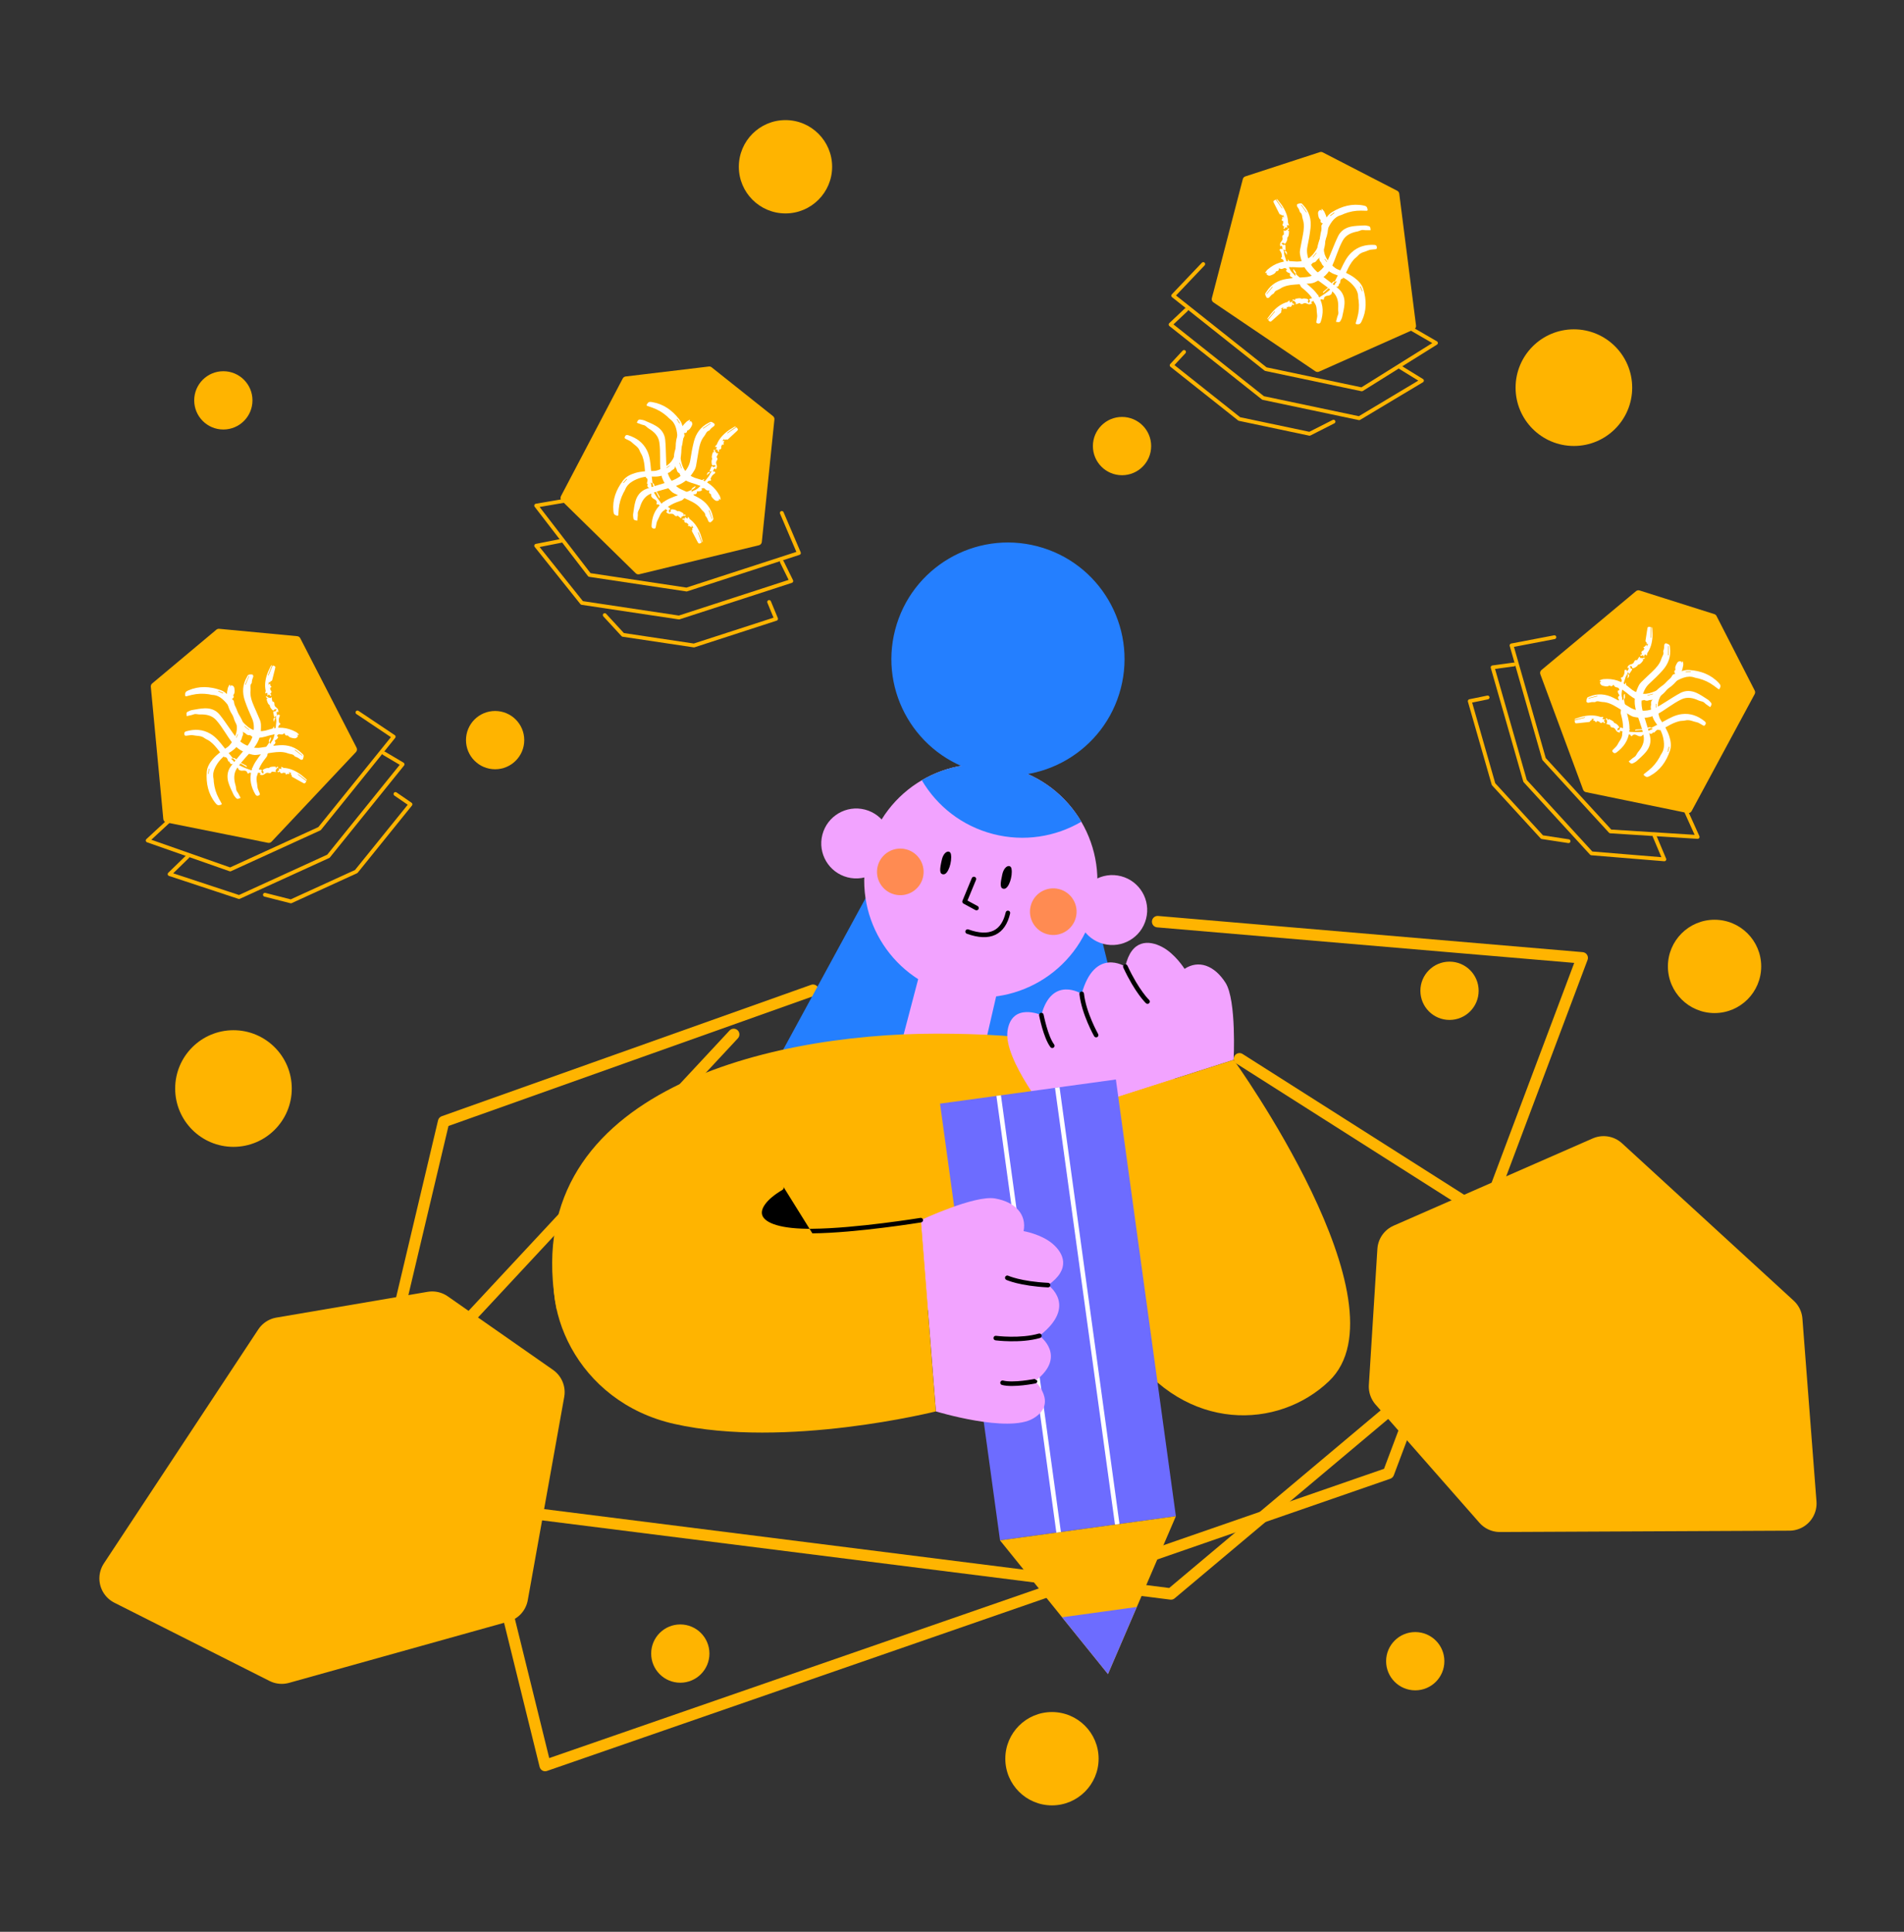 <svg width="70" height="71" viewBox="0 0 70 71" fill="none" xmlns="http://www.w3.org/2000/svg">
<rect x="0" y="0" width="70" height="71" fill="#333333" stroke="none"/>
<g clip-path="url(#clip0)">
<path fill-rule="evenodd" clip-rule="evenodd" d="M30.088 36.324C30.127 36.433 30.07 36.553 29.96 36.592L16.488 41.384L13.348 54.625L42.985 58.364L57.115 46.498L45.457 39.091C45.359 39.029 45.33 38.899 45.393 38.801C45.455 38.704 45.585 38.675 45.682 38.737L57.583 46.297C57.639 46.333 57.675 46.393 57.679 46.46C57.684 46.527 57.656 46.592 57.605 46.635L43.185 58.745C43.14 58.783 43.082 58.8 43.024 58.792L13.064 55.013C13.005 55.005 12.951 54.973 12.917 54.924C12.883 54.875 12.872 54.814 12.886 54.756L16.105 41.176C16.122 41.106 16.172 41.05 16.239 41.026L29.82 36.196C29.929 36.157 30.049 36.215 30.088 36.324Z" fill="#FFB400"/>
<path fill-rule="evenodd" clip-rule="evenodd" d="M27.118 37.865C27.202 37.944 27.207 38.077 27.128 38.162L16.485 49.592L20.192 64.616L50.883 53.984L57.876 35.39L42.542 34.084C42.426 34.074 42.341 33.972 42.351 33.856C42.361 33.741 42.462 33.655 42.578 33.665L58.188 34.995C58.253 35.001 58.312 35.036 58.347 35.092C58.383 35.148 58.39 35.217 58.367 35.278L51.242 54.224C51.22 54.282 51.173 54.328 51.114 54.349L20.111 65.088C20.056 65.108 19.994 65.103 19.942 65.075C19.891 65.046 19.853 64.998 19.839 64.94L16.05 49.582C16.033 49.514 16.052 49.441 16.1 49.389L26.821 37.876C26.9 37.791 27.033 37.786 27.118 37.865Z" fill="#FFB400"/>
<path d="M4.654 58.012L10.33 49.412L15.889 48.465L19.759 51.168L18.419 58.637L10.358 60.888L4.654 58.012Z" fill="#FFB400" stroke="#FFB400" stroke-width="2" stroke-linecap="round" stroke-linejoin="round"/>
<path d="M65.785 55.258L55.142 55.307L51.324 50.963L51.637 45.964L58.957 42.757L65.268 48.541L65.785 55.258Z" fill="#FFB400" stroke="#FFB400" stroke-width="2" stroke-linecap="round" stroke-linejoin="round"/>
<path d="M28.878 7.844C29.825 7.844 30.593 7.076 30.593 6.129C30.593 5.182 29.825 4.414 28.878 4.414C27.93 4.414 27.163 5.182 27.163 6.129C27.163 7.076 27.93 7.844 28.878 7.844Z" fill="#FFB400"/>
<path d="M38.675 66.354C39.622 66.354 40.39 65.586 40.39 64.639C40.39 63.692 39.622 62.924 38.675 62.924C37.728 62.924 36.96 63.692 36.96 64.639C36.96 65.586 37.728 66.354 38.675 66.354Z" fill="#FFB400"/>
<path d="M63.035 37.234C63.982 37.234 64.75 36.466 64.75 35.519C64.75 34.572 63.982 33.804 63.035 33.804C62.088 33.804 61.32 34.572 61.32 35.519C61.32 36.466 62.088 37.234 63.035 37.234Z" fill="#FFB400"/>
<path d="M41.251 17.466C41.843 17.466 42.322 16.987 42.322 16.395C42.322 15.804 41.843 15.324 41.251 15.324C40.66 15.324 40.18 15.804 40.18 16.395C40.18 16.987 40.66 17.466 41.251 17.466Z" fill="#FFB400"/>
<path d="M8.211 15.786C8.803 15.786 9.282 15.306 9.282 14.715C9.282 14.123 8.803 13.644 8.211 13.644C7.62 13.644 7.14 14.123 7.14 14.715C7.14 15.306 7.62 15.786 8.211 15.786Z" fill="#FFB400"/>
<path d="M18.203 28.273C18.794 28.273 19.274 27.793 19.274 27.202C19.274 26.61 18.794 26.131 18.203 26.131C17.611 26.131 17.132 26.61 17.132 27.202C17.132 27.793 17.611 28.273 18.203 28.273Z" fill="#FFB400"/>
<path d="M53.291 37.486C53.883 37.486 54.362 37.007 54.362 36.415C54.362 35.824 53.883 35.344 53.291 35.344C52.7 35.344 52.22 35.824 52.22 36.415C52.22 37.007 52.7 37.486 53.291 37.486Z" fill="#FFB400"/>
<path d="M25.011 61.846C25.602 61.846 26.082 61.367 26.082 60.775C26.082 60.184 25.602 59.704 25.011 59.704C24.419 59.704 23.94 60.184 23.94 60.775C23.94 61.367 24.419 61.846 25.011 61.846Z" fill="#FFB400"/>
<path d="M52.031 62.126C52.623 62.126 53.102 61.647 53.102 61.055C53.102 60.464 52.623 59.984 52.031 59.984C51.44 59.984 50.96 60.464 50.96 61.055C50.96 61.647 51.44 62.126 52.031 62.126Z" fill="#FFB400"/>
<path d="M8.583 42.151C9.767 42.151 10.727 41.191 10.727 40.008C10.727 38.824 9.767 37.864 8.583 37.864C7.4 37.864 6.44 38.824 6.44 40.008C6.44 41.191 7.4 42.151 8.583 42.151Z" fill="#FFB400"/>
<path d="M57.864 16.391C59.047 16.391 60.007 15.431 60.007 14.248C60.007 13.064 59.047 12.104 57.864 12.104C56.68 12.104 55.72 13.064 55.72 14.248C55.72 15.431 56.68 16.391 57.864 16.391Z" fill="#FFB400"/>
<path d="M42.689 43.389H26.176L34.119 28.791L39.369 29.901L42.689 43.389Z" fill="#247FFF"/>
<path d="M36.932 35.285L36.009 39.281L32.946 39.073L34.102 34.672L36.932 35.285Z" fill="#F2A3FF"/>
<path d="M34.981 36.52C37.271 37.115 39.611 35.741 40.207 33.451C40.802 31.16 39.428 28.82 37.138 28.224C34.847 27.629 32.507 29.003 31.912 31.294C31.316 33.584 32.69 35.924 34.981 36.52Z" fill="#F2A3FF"/>
<path fill-rule="evenodd" clip-rule="evenodd" d="M35.838 32.229C35.881 32.246 35.901 32.295 35.883 32.338L35.569 33.099L35.941 33.3C35.982 33.322 35.997 33.373 35.975 33.414C35.953 33.455 35.902 33.47 35.861 33.448L35.423 33.211C35.385 33.191 35.368 33.145 35.385 33.105L35.728 32.274C35.746 32.231 35.795 32.211 35.838 32.229Z" fill="black"/>
<path fill-rule="evenodd" clip-rule="evenodd" d="M37.074 33.471C37.119 33.481 37.148 33.526 37.137 33.571C37.05 33.952 36.873 34.225 36.594 34.357C36.318 34.487 35.964 34.469 35.545 34.318C35.501 34.302 35.479 34.254 35.495 34.211C35.51 34.167 35.558 34.144 35.602 34.16C36.001 34.304 36.304 34.308 36.522 34.205C36.738 34.103 36.893 33.885 36.974 33.534C36.984 33.489 37.029 33.46 37.074 33.471Z" fill="black"/>
<path d="M31.155 32.244C31.843 32.423 32.544 32.011 32.723 31.324C32.901 30.637 32.489 29.935 31.802 29.756C31.116 29.578 30.414 29.99 30.235 30.677C30.056 31.364 30.469 32.065 31.155 32.244Z" fill="#F2A3FF"/>
<path d="M40.568 34.692C41.255 34.87 41.957 34.458 42.135 33.771C42.314 33.084 41.902 32.383 41.215 32.204C40.528 32.025 39.826 32.438 39.648 33.124C39.469 33.811 39.881 34.513 40.568 34.692Z" fill="#F2A3FF"/>
<path d="M32.884 32.874C33.342 32.993 33.809 32.719 33.929 32.261C34.048 31.803 33.773 31.335 33.315 31.216C32.857 31.097 32.389 31.372 32.27 31.829C32.151 32.287 32.426 32.755 32.884 32.874Z" fill="#FF8B52"/>
<path d="M38.508 34.337C38.966 34.456 39.434 34.181 39.553 33.723C39.672 33.265 39.397 32.797 38.939 32.678C38.481 32.559 38.013 32.834 37.894 33.292C37.775 33.75 38.05 34.218 38.508 34.337Z" fill="#FF8B52"/>
<path d="M33.89 28.676C34.445 29.622 35.361 30.355 36.506 30.652C37.651 30.95 38.81 30.755 39.755 30.201C39.2 29.255 38.284 28.523 37.138 28.224C35.993 27.925 34.836 28.12 33.89 28.676Z" fill="#247FFF"/>
<path d="M36.919 32.666C36.751 32.668 36.773 32.477 36.849 32.138C36.925 31.799 37.157 31.756 37.188 31.932C37.237 32.205 37.087 32.664 36.919 32.666Z" fill="black"/>
<path d="M34.693 32.135C34.525 32.136 34.547 31.946 34.624 31.607C34.7 31.268 34.931 31.225 34.962 31.401C35.009 31.675 34.861 32.134 34.693 32.135Z" fill="black"/>
<path d="M35.979 28.372C38.269 28.968 40.609 27.594 41.205 25.303C41.8 23.013 40.426 20.673 38.136 20.077C35.845 19.482 33.505 20.856 32.91 23.146C32.314 25.437 33.688 27.777 35.979 28.372Z" fill="#247FFF"/>
<path d="M34.433 37.99C40.828 37.99 47.118 39.286 48.521 48.154H20.472C18.933 40.244 28.038 37.99 34.433 37.99Z" fill="#FFB400"/>
<path d="M45.354 38.953C45.354 38.953 45.465 36.765 45.056 36.121C44.647 35.479 44.065 35.269 43.55 35.609C43.55 35.609 43.203 35.053 42.721 34.802C42.241 34.552 41.598 34.514 41.371 35.526C41.371 35.526 40.25 34.793 39.767 36.527C39.767 36.527 38.678 35.84 38.284 37.307C38.284 37.307 37.198 36.823 37.041 37.888C36.884 38.953 38.637 41.102 38.637 41.102L45.354 38.953Z" fill="#F2A3FF"/>
<path fill-rule="evenodd" clip-rule="evenodd" d="M41.337 35.449C41.379 35.429 41.429 35.447 41.449 35.489C41.664 35.951 41.865 36.268 42.012 36.468C42.085 36.569 42.145 36.64 42.185 36.686C42.206 36.709 42.221 36.725 42.232 36.736C42.237 36.741 42.241 36.745 42.243 36.747L42.246 36.75L42.246 36.75L42.246 36.75C42.28 36.782 42.282 36.835 42.25 36.869C42.219 36.903 42.166 36.905 42.132 36.873L42.189 36.812C42.132 36.873 42.132 36.873 42.132 36.873L42.132 36.873L42.131 36.873L42.131 36.873L42.13 36.871L42.126 36.867C42.122 36.864 42.118 36.859 42.111 36.853C42.099 36.841 42.082 36.822 42.06 36.797C42.015 36.748 41.953 36.672 41.876 36.567C41.723 36.358 41.516 36.032 41.297 35.56C41.277 35.518 41.295 35.468 41.337 35.449Z" fill="black"/>
<path fill-rule="evenodd" clip-rule="evenodd" d="M39.76 36.442C39.806 36.437 39.847 36.471 39.852 36.517C39.89 36.867 40.019 37.237 40.141 37.523C40.201 37.666 40.259 37.786 40.302 37.87C40.324 37.912 40.341 37.946 40.353 37.968C40.36 37.979 40.364 37.988 40.367 37.994L40.371 38L40.372 38.002L40.372 38.002C40.395 38.042 40.381 38.094 40.341 38.117C40.3 38.139 40.249 38.125 40.226 38.085L40.299 38.044C40.226 38.085 40.226 38.085 40.226 38.085L40.226 38.085L40.226 38.084L40.225 38.082L40.221 38.075C40.217 38.069 40.212 38.06 40.206 38.048C40.193 38.024 40.175 37.99 40.152 37.946C40.108 37.859 40.048 37.736 39.986 37.589C39.862 37.297 39.726 36.909 39.685 36.535C39.68 36.489 39.713 36.447 39.76 36.442Z" fill="black"/>
<path fill-rule="evenodd" clip-rule="evenodd" d="M38.368 37.291C38.368 37.291 38.368 37.291 38.368 37.291L38.368 37.291L38.368 37.293L38.37 37.3C38.371 37.305 38.373 37.314 38.375 37.325C38.38 37.347 38.387 37.379 38.396 37.419C38.414 37.498 38.441 37.608 38.475 37.727C38.544 37.969 38.641 38.237 38.753 38.385C38.781 38.422 38.774 38.474 38.737 38.502C38.7 38.53 38.647 38.523 38.619 38.486C38.486 38.31 38.383 38.014 38.313 37.773C38.278 37.65 38.251 37.538 38.232 37.456C38.223 37.416 38.215 37.382 38.211 37.359C38.208 37.348 38.206 37.339 38.205 37.333L38.204 37.325L38.203 37.324L38.203 37.323C38.203 37.323 38.203 37.323 38.286 37.307L38.203 37.323C38.194 37.277 38.224 37.233 38.27 37.224C38.315 37.216 38.359 37.245 38.368 37.291Z" fill="black"/>
<path d="M45.355 38.953L38.639 41.101C38.639 41.101 39.09 46.19 41.499 49.634C43.613 52.655 47.001 52.54 48.861 50.762C51.822 47.934 45.355 38.953 45.355 38.953Z" fill="#FFB400"/>
<path d="M41.025 39.675L34.56 40.563L36.766 56.615L43.231 55.727L41.025 39.675Z" fill="#6D6CFF"/>
<path d="M36.766 56.615L40.734 61.53L43.231 55.727L36.766 56.615Z" fill="#FFB400"/>
<path d="M39.047 59.441L40.734 61.53L41.795 59.062L39.047 59.441Z" fill="#6D6CFF"/>
<path fill-rule="evenodd" clip-rule="evenodd" d="M36.799 40.255L39.004 56.308L38.837 56.331L36.632 40.278L36.799 40.255Z" fill="white"/>
<path fill-rule="evenodd" clip-rule="evenodd" d="M38.954 39.96L41.158 56.011L40.992 56.034L38.787 39.983L38.954 39.96Z" fill="white"/>
<path d="M33.852 44.844C33.852 44.844 35.836 43.913 36.586 44.048C37.337 44.182 37.751 44.642 37.632 45.248C37.632 45.248 38.278 45.358 38.692 45.708C39.106 46.058 39.383 46.638 38.534 47.231C38.534 47.231 39.638 47.992 38.215 49.095C38.215 49.095 39.263 49.843 38.053 50.762C38.053 50.762 38.913 51.584 37.986 52.133C37.059 52.682 34.408 51.874 34.408 51.874L33.852 44.844Z" fill="#F2A3FF"/>
<path fill-rule="evenodd" clip-rule="evenodd" d="M36.956 46.929C36.976 46.887 37.026 46.868 37.068 46.888L37.033 46.964C37.068 46.888 37.068 46.888 37.068 46.888L37.069 46.888L37.072 46.89C37.075 46.891 37.08 46.893 37.087 46.896C37.1 46.901 37.122 46.91 37.151 46.92C37.208 46.94 37.297 46.968 37.417 46.998C37.658 47.058 38.028 47.124 38.536 47.149C38.583 47.151 38.618 47.191 38.616 47.237C38.614 47.283 38.574 47.319 38.528 47.317C38.009 47.291 37.629 47.223 37.377 47.161C37.251 47.13 37.157 47.1 37.095 47.078C37.063 47.067 37.039 47.058 37.023 47.051C37.015 47.048 37.009 47.045 37.005 47.044L37 47.041L36.998 47.041L36.998 47.041L36.998 47.04C36.998 47.04 36.998 47.04 37.033 46.964L36.998 47.04C36.955 47.021 36.937 46.971 36.956 46.929Z" fill="black"/>
<path fill-rule="evenodd" clip-rule="evenodd" d="M38.294 49.072C38.306 49.116 38.281 49.163 38.236 49.176C37.875 49.281 37.465 49.301 37.148 49.297C36.988 49.295 36.851 49.286 36.754 49.278C36.705 49.274 36.666 49.27 36.64 49.267C36.626 49.266 36.616 49.264 36.609 49.264L36.6 49.263L36.598 49.262L36.598 49.262C36.598 49.262 36.597 49.262 36.608 49.179L36.598 49.262C36.552 49.256 36.519 49.214 36.525 49.168C36.531 49.122 36.573 49.09 36.619 49.096C36.619 49.096 36.619 49.096 36.619 49.096M36.619 49.096L36.62 49.096L36.622 49.096L36.629 49.097C36.635 49.098 36.645 49.099 36.658 49.1C36.683 49.103 36.721 49.107 36.768 49.111C36.862 49.119 36.995 49.127 37.15 49.129C37.46 49.133 37.852 49.112 38.189 49.014C38.234 49.001 38.281 49.027 38.294 49.072" fill="black"/>
<path fill-rule="evenodd" clip-rule="evenodd" d="M38.136 50.747C38.145 50.793 38.115 50.837 38.07 50.846L38.053 50.764C38.07 50.846 38.07 50.846 38.07 50.846L38.069 50.846L38.067 50.847L38.06 50.848C38.054 50.849 38.045 50.851 38.033 50.853C38.01 50.857 37.977 50.863 37.936 50.87C37.853 50.884 37.739 50.901 37.612 50.915C37.362 50.942 37.049 50.959 36.837 50.902C36.792 50.891 36.765 50.844 36.777 50.8C36.789 50.755 36.835 50.728 36.879 50.74C37.059 50.787 37.343 50.775 37.594 50.748C37.717 50.734 37.828 50.718 37.908 50.704C37.948 50.698 37.981 50.692 38.003 50.688C38.014 50.686 38.023 50.684 38.029 50.683L38.035 50.682L38.037 50.681L38.037 50.681" fill="black"/>
<path d="M33.852 44.844L34.406 51.874C34.406 51.874 28.887 53.26 24.788 52.334C21.192 51.523 19.677 47.953 20.618 45.557C22.114 41.745 33.852 44.844 33.852 44.844Z" fill="#FFB400"/>
<path fill-rule="evenodd" clip-rule="evenodd" d="M28.799 43.615C28.822 43.655 28.809 43.706 28.769 43.73C28.469 43.907 28.252 44.09 28.129 44.262C28.005 44.433 27.983 44.578 28.037 44.695C28.095 44.817 28.249 44.939 28.553 45.028C28.854 45.117 29.285 45.168 29.865 45.162C30.671 45.155 31.664 45.055 32.457 44.956C32.853 44.907 33.198 44.858 33.445 44.822C33.568 44.804 33.667 44.789 33.734 44.778C33.768 44.773 33.794 44.769 33.812 44.766L33.832 44.763L33.838 44.762C33.838 44.762 33.838 44.762 33.852 44.845C33.865 44.928 33.865 44.928 33.865 44.928L33.858 44.929L33.838 44.932C33.82 44.935 33.794 44.939 33.76 44.944C33.692 44.955 33.593 44.97 33.469 44.988C33.222 45.025 32.875 45.074 32.477 45.123C31.683 45.222 30.683 45.323 29.867 45.33M33.935 44.831C33.942 44.877 33.911 44.92 33.865 44.928L33.852 44.845L33.838 44.762C33.884 44.754 33.927 44.785 33.935 44.831Z" fill="black"/>
<path d="M20.747 18.302L23.019 13.977L26.076 13.61L28.331 15.404L27.869 19.905L23.47 20.97L20.747 18.302Z" fill="#FFB400"/>
<path fill-rule="evenodd" clip-rule="evenodd" d="M22.895 13.911C22.916 13.87 22.956 13.843 23.002 13.837L26.059 13.471C26.096 13.466 26.134 13.477 26.163 13.5L28.419 15.294C28.456 15.324 28.476 15.37 28.471 15.418L28.008 19.919C28.002 19.978 27.96 20.026 27.902 20.04L23.503 21.106C23.456 21.117 23.407 21.104 23.372 21.07L20.649 18.401C20.605 18.358 20.595 18.291 20.623 18.236L22.895 13.911ZM23.108 14.107L20.92 18.274L23.512 20.816L27.74 19.791L28.184 15.465L26.034 13.756L23.108 14.107Z" fill="#FFB400"/>
<path fill-rule="evenodd" clip-rule="evenodd" d="M26.134 15.562C26.131 15.557 26.128 15.552 26.125 15.548C26.032 15.611 25.938 15.674 25.844 15.737C25.848 15.742 25.852 15.747 25.855 15.753C25.948 15.689 26.041 15.625 26.134 15.562ZM23.43 19.136C23.366 19.123 23.295 19.127 23.285 19.045C23.279 18.992 23.27 18.938 23.278 18.886C23.302 18.727 23.319 18.566 23.365 18.413C23.426 18.21 23.554 18.047 23.759 17.97C23.953 17.896 24.155 17.84 24.354 17.779C24.628 17.695 24.909 17.628 25.115 17.405C25.248 17.262 25.349 17.108 25.379 16.908C25.413 16.683 25.453 16.457 25.509 16.236C25.586 15.928 25.76 15.686 26.052 15.54C26.081 15.526 26.116 15.499 26.143 15.505C26.187 15.516 26.23 15.543 26.265 15.573C26.278 15.583 26.276 15.631 26.263 15.647C26.234 15.68 26.192 15.701 26.159 15.73C26.133 15.754 26.111 15.783 26.088 15.81C26.084 15.815 26.081 15.824 26.076 15.825C25.969 15.848 25.952 15.954 25.896 16.023C25.764 16.181 25.718 16.373 25.684 16.569C25.652 16.754 25.624 16.94 25.59 17.125C25.58 17.177 25.561 17.231 25.534 17.277C25.454 17.41 25.368 17.533 25.246 17.639C25.008 17.845 24.72 17.905 24.432 17.983C24.255 18.031 24.075 18.08 23.907 18.154C23.694 18.247 23.587 18.436 23.524 18.654C23.508 18.71 23.471 18.762 23.454 18.819C23.443 18.856 23.452 18.9 23.449 18.941C23.444 19.004 23.437 19.068 23.43 19.136Z" fill="white"/>
<path fill-rule="evenodd" clip-rule="evenodd" d="M22.91 17.74C22.915 17.745 22.92 17.749 22.925 17.754C22.967 17.707 23.01 17.661 23.052 17.615C23.047 17.61 23.041 17.605 23.036 17.6C22.994 17.646 22.952 17.693 22.91 17.74ZM24.443 17.226C24.446 17.231 24.45 17.236 24.453 17.24C24.511 17.202 24.568 17.163 24.626 17.125C24.623 17.12 24.62 17.116 24.617 17.111C24.559 17.149 24.501 17.188 24.443 17.226ZM25.373 15.45C25.364 15.464 25.356 15.478 25.343 15.499L25.401 15.48C25.468 15.542 25.46 15.606 25.42 15.674C25.385 15.733 25.355 15.796 25.281 15.819C25.274 15.821 25.262 15.828 25.262 15.834C25.256 15.909 25.207 15.922 25.146 15.916C25.154 15.949 25.168 15.979 25.165 16.008C25.162 16.038 25.143 16.068 25.129 16.097C25.048 16.266 25.055 16.447 25.047 16.627C25.039 16.793 25.005 16.955 24.893 17.088C24.878 17.106 24.855 17.116 24.824 17.138C24.814 17.183 24.795 17.24 24.726 17.271C24.685 17.289 24.659 17.338 24.618 17.357C24.507 17.41 24.395 17.469 24.277 17.497C24.167 17.523 24.048 17.52 23.934 17.516C23.686 17.507 23.456 17.57 23.246 17.695C23.13 17.764 23.034 17.863 22.983 17.997C22.968 18.038 22.941 18.074 22.921 18.113C22.824 18.303 22.765 18.504 22.747 18.717C22.742 18.783 22.738 18.849 22.733 18.915C22.73 18.946 22.722 18.963 22.682 18.953C22.585 18.926 22.561 18.895 22.551 18.788C22.51 18.362 22.654 17.994 22.905 17.662C23.017 17.514 23.18 17.437 23.35 17.385C23.465 17.35 23.587 17.334 23.707 17.321C23.82 17.309 23.933 17.315 24.046 17.309C24.183 17.302 24.301 17.237 24.418 17.174C24.714 17.016 24.846 16.765 24.842 16.433C24.837 16.066 24.97 15.754 25.237 15.502C25.27 15.471 25.316 15.453 25.357 15.429C25.362 15.436 25.367 15.443 25.373 15.45Z" fill="white"/>
<path fill-rule="evenodd" clip-rule="evenodd" d="M26.406 16.66C26.39 16.695 26.374 16.729 26.36 16.764C26.353 16.779 26.341 16.806 26.345 16.809C26.399 16.846 26.374 16.901 26.354 16.928C26.301 17 26.346 17.062 26.358 17.127C26.364 17.165 26.337 17.238 26.306 17.256C26.297 17.24 26.289 17.224 26.281 17.209C26.269 17.221 26.253 17.231 26.245 17.246C26.231 17.271 26.222 17.299 26.208 17.333C26.234 17.33 26.251 17.328 26.27 17.325C26.28 17.345 26.29 17.364 26.3 17.383C26.245 17.427 26.185 17.46 26.154 17.53C26.138 17.568 26.106 17.594 26.143 17.636C26.146 17.639 26.129 17.671 26.124 17.67C26.009 17.652 25.986 17.761 25.972 17.818C25.96 17.866 25.938 17.896 25.912 17.922C25.891 17.942 25.849 17.938 25.816 17.946C25.808 17.948 25.801 17.954 25.79 17.96C25.797 17.979 25.804 17.995 25.811 18.011C25.763 18.054 25.763 18.054 25.623 18.061C25.635 18.136 25.586 18.179 25.499 18.165C25.499 18.18 25.5 18.195 25.5 18.197C25.422 18.221 25.316 18.171 25.288 18.306C25.208 18.262 25.157 18.309 25.102 18.365C25.077 18.391 25.034 18.402 24.997 18.415C24.847 18.466 24.702 18.526 24.57 18.618C24.505 18.664 24.459 18.728 24.398 18.77C24.266 18.862 24.242 19.014 24.169 19.137C24.135 19.195 24.134 19.272 24.116 19.34C24.105 19.381 24.113 19.438 24.038 19.427C23.98 19.42 23.951 19.394 23.954 19.326C23.967 19.01 24.068 18.734 24.313 18.516C24.497 18.352 24.721 18.276 24.945 18.194C25.09 18.141 25.233 18.082 25.377 18.027C25.399 18.018 25.431 17.985 25.438 18.042L25.438 18.041L25.413 18.061C25.414 18.064 25.415 18.067 25.416 18.071C25.431 18.067 25.446 18.066 25.459 18.06C25.475 18.052 25.487 18.035 25.503 18.031C25.63 17.993 25.716 17.897 25.803 17.809C25.896 17.715 25.977 17.609 26.059 17.505C26.084 17.474 26.098 17.433 26.117 17.396L26.116 17.399C26.131 17.375 26.146 17.352 26.171 17.314C26.132 17.325 26.112 17.33 26.081 17.338C26.105 17.274 26.124 17.215 26.151 17.16C26.169 17.123 26.191 17.129 26.227 17.171C26.257 17.159 26.286 17.147 26.321 17.133C26.296 17.115 26.275 17.101 26.26 17.09C26.233 17.097 26.201 17.114 26.192 17.105C26.176 17.09 26.169 17.061 26.165 17.037C26.16 17.003 26.16 16.967 26.162 16.933C26.164 16.912 26.175 16.892 26.186 16.862C26.157 16.816 26.161 16.757 26.212 16.614C26.226 16.616 26.241 16.618 26.259 16.62C26.226 16.546 26.229 16.531 26.268 16.521L26.295 16.6L26.293 16.599C26.315 16.622 26.337 16.644 26.363 16.67C26.366 16.667 26.378 16.659 26.39 16.651C26.395 16.654 26.4 16.657 26.406 16.66Z" fill="white"/>
<path fill-rule="evenodd" clip-rule="evenodd" d="M26.413 16.605C26.408 16.602 26.402 16.599 26.397 16.596C26.376 16.506 26.371 16.503 26.302 16.544L26.304 16.546C26.322 16.511 26.341 16.476 26.361 16.437C26.338 16.431 26.316 16.425 26.282 16.417C26.301 16.395 26.315 16.378 26.329 16.363C26.334 16.358 26.345 16.357 26.347 16.351C26.425 16.142 26.569 15.984 26.742 15.851C26.822 15.789 26.912 15.741 26.998 15.687C27.011 15.68 27.026 15.676 27.039 15.671L27.052 15.688C26.946 15.762 26.84 15.836 26.735 15.909C26.738 15.914 26.741 15.92 26.745 15.925C26.855 15.851 26.966 15.776 27.075 15.703C27.149 15.782 27.146 15.796 27.071 15.862C26.974 15.95 26.879 16.041 26.782 16.129C26.763 16.147 26.747 16.17 26.71 16.151C26.696 16.143 26.667 16.164 26.638 16.173L26.624 16.131C26.603 16.157 26.584 16.18 26.555 16.216C26.589 16.209 26.606 16.205 26.622 16.202C26.624 16.208 26.628 16.212 26.627 16.215C26.615 16.247 26.59 16.268 26.608 16.314C26.62 16.345 26.578 16.358 26.549 16.335C26.538 16.359 26.528 16.384 26.512 16.42C26.536 16.477 26.505 16.525 26.419 16.528C26.428 16.546 26.441 16.561 26.442 16.577C26.443 16.585 26.424 16.595 26.413 16.605Z" fill="white"/>
<path fill-rule="evenodd" clip-rule="evenodd" d="M25.893 17.627C25.819 17.695 25.745 17.762 25.672 17.83C25.665 17.826 25.659 17.822 25.653 17.817C25.662 17.805 25.671 17.793 25.681 17.782C25.731 17.732 25.782 17.681 25.834 17.632C25.845 17.622 25.863 17.617 25.878 17.61C25.883 17.615 25.888 17.621 25.893 17.627Z" fill="white"/>
<path fill-rule="evenodd" clip-rule="evenodd" d="M25.416 18.017C25.431 17.922 25.512 17.911 25.568 17.865C25.579 17.91 25.533 17.954 25.416 18.015C25.416 18.016 25.416 18.017 25.416 18.017Z" fill="white"/>
<path fill-rule="evenodd" clip-rule="evenodd" d="M26.111 17.375C26.089 17.386 26.063 17.395 26.044 17.41C26.025 17.425 26.012 17.446 25.992 17.471C25.982 17.422 26.02 17.353 26.059 17.348C26.075 17.346 26.093 17.366 26.11 17.377C26.11 17.377 26.111 17.375 26.111 17.375Z" fill="white"/>
<path fill-rule="evenodd" clip-rule="evenodd" d="M26.17 19.071C26.175 19.07 26.18 19.068 26.185 19.066C26.149 18.959 26.112 18.853 26.075 18.746C26.069 18.748 26.063 18.75 26.057 18.752C26.095 18.859 26.132 18.965 26.17 19.071ZM23.412 15.537C23.441 15.479 23.456 15.41 23.538 15.421C23.59 15.429 23.645 15.434 23.693 15.455C23.84 15.519 23.992 15.577 24.128 15.661C24.308 15.772 24.433 15.938 24.455 16.155C24.476 16.363 24.478 16.572 24.486 16.78C24.496 17.067 24.489 17.355 24.651 17.612C24.755 17.777 24.878 17.914 25.063 17.995C25.272 18.086 25.48 18.183 25.679 18.293C25.957 18.447 26.146 18.678 26.211 18.997C26.218 19.029 26.234 19.07 26.222 19.094C26.201 19.134 26.163 19.169 26.125 19.195C26.112 19.204 26.066 19.19 26.055 19.173C26.03 19.137 26.02 19.091 26 19.052C25.984 19.02 25.961 18.992 25.941 18.963C25.938 18.957 25.93 18.952 25.93 18.947C25.935 18.837 25.837 18.794 25.786 18.722C25.667 18.554 25.492 18.46 25.312 18.377C25.142 18.298 24.969 18.223 24.8 18.142C24.752 18.119 24.704 18.087 24.667 18.049C24.559 17.938 24.462 17.823 24.391 17.677C24.254 17.394 24.269 17.101 24.268 16.803C24.268 16.619 24.266 16.433 24.239 16.251C24.204 16.021 24.048 15.87 23.854 15.753C23.803 15.723 23.764 15.674 23.713 15.642C23.679 15.622 23.635 15.62 23.596 15.606C23.536 15.585 23.477 15.562 23.412 15.537Z" fill="white"/>
<path fill-rule="evenodd" clip-rule="evenodd" d="M24.895 15.394C24.889 15.398 24.884 15.402 24.878 15.405C24.912 15.458 24.945 15.511 24.979 15.565C24.985 15.561 24.992 15.556 24.998 15.553C24.964 15.5 24.929 15.447 24.895 15.394ZM24.996 17.009C24.991 17.01 24.986 17.012 24.98 17.014C25.003 17.08 25.025 17.146 25.047 17.212C25.053 17.21 25.058 17.208 25.063 17.206C25.041 17.14 25.018 17.075 24.996 17.009ZM26.473 18.364C26.462 18.352 26.451 18.341 26.433 18.323L26.437 18.384C26.36 18.432 26.3 18.408 26.245 18.352C26.197 18.303 26.143 18.258 26.141 18.181C26.14 18.173 26.137 18.16 26.131 18.158C26.06 18.133 26.06 18.082 26.081 18.025C26.048 18.024 26.015 18.03 25.988 18.02C25.959 18.009 25.936 17.983 25.911 17.962C25.769 17.84 25.592 17.801 25.42 17.746C25.262 17.696 25.113 17.622 25.014 17.479C25.001 17.46 24.997 17.435 24.984 17.399C24.943 17.378 24.893 17.345 24.881 17.27C24.874 17.226 24.833 17.188 24.825 17.144C24.803 17.023 24.775 16.899 24.778 16.778C24.781 16.665 24.814 16.551 24.848 16.442C24.92 16.204 24.919 15.966 24.852 15.731C24.815 15.601 24.744 15.482 24.627 15.399C24.592 15.374 24.564 15.339 24.532 15.309C24.373 15.167 24.194 15.058 23.992 14.986C23.93 14.964 23.868 14.943 23.805 14.921C23.776 14.911 23.761 14.898 23.782 14.862C23.833 14.775 23.869 14.76 23.974 14.778C24.397 14.848 24.715 15.082 24.972 15.41C25.086 15.556 25.118 15.733 25.124 15.912C25.128 16.032 25.113 16.154 25.095 16.273C25.077 16.385 25.042 16.493 25.019 16.604C24.99 16.738 25.023 16.868 25.053 16.998C25.13 17.325 25.338 17.517 25.66 17.598C26.016 17.688 26.283 17.897 26.458 18.22C26.48 18.26 26.485 18.309 26.498 18.354C26.49 18.357 26.481 18.361 26.473 18.364Z" fill="white"/>
<path fill-rule="evenodd" clip-rule="evenodd" d="M25.038 19.051C25.009 19.027 24.98 19.003 24.95 18.98C24.937 18.97 24.914 18.951 24.91 18.954C24.86 18.997 24.814 18.958 24.792 18.931C24.736 18.862 24.665 18.89 24.6 18.884C24.561 18.881 24.497 18.836 24.488 18.801C24.506 18.797 24.523 18.793 24.54 18.789C24.531 18.774 24.526 18.756 24.514 18.745C24.493 18.725 24.468 18.709 24.439 18.686C24.435 18.712 24.433 18.73 24.431 18.748C24.409 18.753 24.388 18.758 24.367 18.763C24.338 18.698 24.322 18.631 24.262 18.584C24.23 18.558 24.213 18.521 24.163 18.546C24.159 18.548 24.133 18.523 24.135 18.519C24.182 18.412 24.083 18.361 24.031 18.333C23.988 18.31 23.964 18.281 23.946 18.248C23.933 18.223 23.947 18.183 23.947 18.15C23.947 18.142 23.943 18.134 23.94 18.121C23.921 18.124 23.903 18.126 23.886 18.128C23.857 18.071 23.857 18.071 23.886 17.934C23.811 17.926 23.782 17.867 23.818 17.787C23.803 17.783 23.788 17.78 23.786 17.78C23.783 17.699 23.859 17.609 23.736 17.547C23.799 17.482 23.766 17.42 23.727 17.353C23.708 17.321 23.708 17.277 23.706 17.238C23.695 17.079 23.674 16.924 23.619 16.773C23.592 16.698 23.542 16.637 23.517 16.567C23.462 16.416 23.321 16.354 23.221 16.252C23.174 16.204 23.1 16.183 23.039 16.148C23.002 16.127 22.945 16.12 22.974 16.05C22.997 15.996 23.028 15.975 23.093 15.995C23.395 16.09 23.636 16.258 23.784 16.551C23.895 16.771 23.911 17.007 23.932 17.245C23.946 17.398 23.966 17.551 23.983 17.705C23.985 17.728 24.009 17.767 23.952 17.76L23.953 17.76L23.94 17.731C23.937 17.731 23.933 17.731 23.93 17.731C23.93 17.746 23.927 17.762 23.929 17.776C23.933 17.793 23.946 17.809 23.946 17.825C23.95 17.958 24.021 18.066 24.083 18.173C24.15 18.287 24.232 18.392 24.311 18.498C24.335 18.531 24.371 18.554 24.401 18.582L24.399 18.58C24.418 18.601 24.436 18.622 24.467 18.655C24.467 18.615 24.467 18.595 24.467 18.562C24.522 18.602 24.575 18.636 24.621 18.676C24.652 18.703 24.64 18.723 24.59 18.746C24.595 18.779 24.599 18.81 24.604 18.847C24.627 18.828 24.646 18.811 24.66 18.8C24.66 18.771 24.653 18.736 24.663 18.73C24.682 18.718 24.712 18.719 24.736 18.721C24.77 18.726 24.805 18.734 24.837 18.745C24.857 18.752 24.873 18.769 24.9 18.787C24.952 18.77 25.007 18.789 25.133 18.875C25.127 18.889 25.122 18.902 25.114 18.92C25.195 18.906 25.209 18.914 25.208 18.954L25.125 18.959L25.127 18.958C25.099 18.973 25.071 18.989 25.04 19.007C25.041 19.01 25.046 19.024 25.051 19.037C25.047 19.042 25.043 19.046 25.038 19.051Z" fill="white"/>
<path fill-rule="evenodd" clip-rule="evenodd" d="M25.09 19.072C25.094 19.067 25.098 19.063 25.102 19.059C25.195 19.062 25.199 19.058 25.177 18.98L25.175 18.982C25.204 19.008 25.233 19.035 25.265 19.065C25.277 19.044 25.288 19.024 25.305 18.994C25.321 19.018 25.333 19.035 25.344 19.053C25.348 19.059 25.347 19.07 25.351 19.073C25.533 19.203 25.649 19.383 25.733 19.584C25.772 19.677 25.795 19.777 25.825 19.874C25.829 19.888 25.829 19.903 25.831 19.918L25.81 19.925C25.766 19.804 25.723 19.683 25.679 19.562C25.673 19.564 25.667 19.566 25.661 19.568C25.704 19.693 25.748 19.819 25.791 19.944C25.695 19.995 25.682 19.988 25.637 19.899C25.578 19.782 25.515 19.668 25.454 19.551C25.442 19.528 25.424 19.506 25.451 19.476C25.462 19.464 25.45 19.431 25.448 19.401L25.493 19.398C25.473 19.37 25.456 19.347 25.429 19.309C25.427 19.344 25.426 19.361 25.425 19.378C25.418 19.378 25.413 19.38 25.411 19.378C25.383 19.359 25.369 19.329 25.32 19.335C25.287 19.339 25.285 19.294 25.315 19.273C25.295 19.256 25.274 19.24 25.242 19.215C25.181 19.223 25.143 19.181 25.162 19.098C25.142 19.102 25.124 19.11 25.109 19.108C25.1 19.106 25.096 19.084 25.09 19.072Z" fill="white"/>
<path fill-rule="evenodd" clip-rule="evenodd" d="M24.237 18.306C24.19 18.217 24.143 18.128 24.096 18.04C24.102 18.035 24.108 18.03 24.114 18.025C24.123 18.037 24.133 18.048 24.141 18.061C24.176 18.123 24.212 18.184 24.246 18.247C24.254 18.261 24.253 18.28 24.257 18.296C24.25 18.299 24.243 18.303 24.237 18.306Z" fill="white"/>
<path fill-rule="evenodd" clip-rule="evenodd" d="M23.982 17.745C24.07 17.784 24.059 17.865 24.09 17.931C24.043 17.93 24.013 17.875 23.984 17.746C23.983 17.745 23.982 17.745 23.982 17.745Z" fill="white"/>
<path fill-rule="evenodd" clip-rule="evenodd" d="M24.423 18.582C24.418 18.558 24.416 18.531 24.406 18.508C24.397 18.486 24.379 18.468 24.361 18.442C24.411 18.445 24.468 18.5 24.463 18.538C24.46 18.555 24.436 18.567 24.422 18.581C24.422 18.581 24.423 18.582 24.423 18.582Z" fill="white"/>
<path fill-rule="evenodd" clip-rule="evenodd" d="M20.832 18.392C20.838 18.431 20.812 18.467 20.774 18.473L19.839 18.633L21.711 21.066L25.237 21.596L29.278 20.284L28.678 18.879C28.663 18.843 28.68 18.802 28.715 18.787C28.751 18.772 28.792 18.788 28.807 18.824L29.437 20.299C29.445 20.317 29.444 20.338 29.436 20.356C29.428 20.373 29.413 20.387 29.394 20.393L25.264 21.734C25.254 21.738 25.243 21.739 25.232 21.737L21.662 21.201C21.644 21.198 21.628 21.188 21.617 21.174L19.657 18.626C19.642 18.606 19.638 18.58 19.647 18.558C19.656 18.535 19.677 18.518 19.701 18.514L20.751 18.335C20.789 18.329 20.825 18.354 20.832 18.392Z" fill="#FFB400"/>
<path fill-rule="evenodd" clip-rule="evenodd" d="M20.691 19.866C20.699 19.904 20.674 19.941 20.636 19.948L19.839 20.105L21.43 22.094L24.957 22.624L28.994 21.313L28.68 20.676C28.663 20.642 28.677 20.6 28.712 20.583C28.746 20.566 28.788 20.58 28.805 20.614L29.155 21.324C29.164 21.342 29.165 21.363 29.157 21.382C29.149 21.401 29.134 21.415 29.114 21.422L24.984 22.763C24.974 22.766 24.963 22.767 24.952 22.765L21.382 22.229C21.365 22.226 21.349 22.217 21.338 22.203L19.658 20.102C19.643 20.083 19.638 20.057 19.647 20.034C19.655 20.011 19.675 19.994 19.699 19.99L20.609 19.811C20.647 19.803 20.684 19.828 20.691 19.866Z" fill="#FFB400"/>
<path fill-rule="evenodd" clip-rule="evenodd" d="M28.25 22.06C28.286 22.045 28.327 22.062 28.341 22.098L28.597 22.718C28.605 22.736 28.604 22.757 28.596 22.774C28.588 22.792 28.573 22.805 28.554 22.811L25.534 23.791C25.523 23.794 25.512 23.795 25.502 23.793L22.891 23.402C22.875 23.399 22.861 23.392 22.85 23.38L22.181 22.654C22.155 22.625 22.157 22.581 22.185 22.555C22.214 22.529 22.258 22.531 22.284 22.559L22.936 23.267L25.506 23.652L28.439 22.702L28.212 22.151C28.197 22.116 28.214 22.075 28.25 22.06Z" fill="#FFB400"/>
<path d="M51.921 11.982L51.304 7.136L48.567 5.725L45.827 6.617L44.688 10.996L48.438 13.531L51.921 11.982Z" fill="#FFB400"/>
<path fill-rule="evenodd" clip-rule="evenodd" d="M51.443 7.118C51.437 7.072 51.409 7.032 51.368 7.011L48.631 5.6C48.598 5.583 48.559 5.58 48.524 5.591L45.784 6.484C45.738 6.499 45.704 6.536 45.692 6.582L44.553 10.961C44.538 11.018 44.561 11.079 44.61 11.112L48.36 13.647C48.4 13.674 48.451 13.679 48.495 13.659L51.978 12.11C52.035 12.085 52.068 12.025 52.06 11.964L51.443 7.118ZM51.174 7.226L51.769 11.896L48.452 13.372L44.849 10.936L45.943 6.727L48.555 5.876L51.174 7.226Z" fill="#FFB400"/>
<path fill-rule="evenodd" clip-rule="evenodd" d="M47.831 7.532C47.835 7.529 47.84 7.526 47.844 7.523C47.91 7.614 47.976 7.706 48.041 7.798C48.036 7.802 48.031 7.805 48.026 7.809C47.961 7.717 47.896 7.625 47.831 7.532ZM49.117 11.827C49.181 11.837 49.246 11.865 49.284 11.791C49.308 11.744 49.335 11.696 49.346 11.645C49.379 11.488 49.419 11.331 49.43 11.171C49.444 10.96 49.38 10.762 49.216 10.619C49.059 10.482 48.89 10.359 48.724 10.232C48.497 10.058 48.258 9.896 48.142 9.615C48.068 9.435 48.026 9.256 48.068 9.058C48.115 8.835 48.156 8.61 48.181 8.383C48.216 8.067 48.138 7.78 47.916 7.542C47.893 7.517 47.869 7.481 47.843 7.477C47.797 7.471 47.748 7.482 47.704 7.497C47.689 7.503 47.674 7.548 47.681 7.567C47.696 7.608 47.728 7.643 47.749 7.682C47.765 7.713 47.775 7.748 47.787 7.782C47.789 7.788 47.789 7.797 47.793 7.8C47.886 7.859 47.864 7.964 47.894 8.048C47.961 8.242 47.937 8.439 47.901 8.634C47.867 8.819 47.828 9.002 47.795 9.187C47.786 9.24 47.785 9.297 47.794 9.35C47.822 9.502 47.86 9.647 47.938 9.79C48.089 10.066 48.338 10.223 48.58 10.396C48.73 10.503 48.881 10.612 49.013 10.739C49.18 10.901 49.213 11.116 49.196 11.341C49.192 11.4 49.209 11.461 49.205 11.521C49.202 11.56 49.178 11.597 49.167 11.637C49.149 11.698 49.134 11.76 49.117 11.827Z" fill="white"/>
<path fill-rule="evenodd" clip-rule="evenodd" d="M50.091 10.7C50.085 10.703 50.079 10.705 50.073 10.708C50.049 10.65 50.025 10.591 50.001 10.533C50.008 10.53 50.015 10.527 50.022 10.525C50.045 10.583 50.068 10.642 50.091 10.7ZM48.834 9.683C48.829 9.687 48.825 9.69 48.82 9.693C48.779 9.637 48.739 9.58 48.698 9.524C48.702 9.521 48.706 9.518 48.711 9.514C48.752 9.571 48.793 9.627 48.834 9.683ZM48.583 7.694C48.586 7.71 48.589 7.726 48.594 7.751L48.546 7.712C48.462 7.747 48.447 7.81 48.461 7.887C48.473 7.955 48.479 8.025 48.54 8.071C48.546 8.076 48.555 8.087 48.553 8.093C48.532 8.165 48.574 8.195 48.633 8.21C48.614 8.238 48.59 8.261 48.583 8.289C48.575 8.319 48.583 8.353 48.586 8.386C48.602 8.572 48.533 8.739 48.477 8.911C48.427 9.069 48.402 9.233 48.46 9.397C48.468 9.418 48.486 9.436 48.508 9.468C48.502 9.513 48.499 9.573 48.554 9.626C48.586 9.657 48.593 9.713 48.624 9.745C48.71 9.833 48.794 9.927 48.895 9.995C48.989 10.057 49.101 10.097 49.21 10.133C49.446 10.211 49.639 10.35 49.792 10.54C49.876 10.646 49.932 10.772 49.932 10.916C49.932 10.959 49.945 11.002 49.95 11.046C49.975 11.258 49.96 11.467 49.902 11.673C49.884 11.736 49.865 11.799 49.847 11.863C49.838 11.893 49.84 11.912 49.881 11.916C49.982 11.925 50.015 11.904 50.061 11.808C50.249 11.423 50.242 11.028 50.123 10.628C50.07 10.451 49.944 10.322 49.802 10.214C49.707 10.141 49.598 10.083 49.49 10.029C49.389 9.978 49.281 9.944 49.177 9.899C49.051 9.845 48.964 9.743 48.875 9.643C48.653 9.392 48.617 9.11 48.737 8.801C48.87 8.458 48.854 8.12 48.692 7.79C48.672 7.749 48.635 7.717 48.606 7.68C48.598 7.685 48.591 7.69 48.583 7.694Z" fill="white"/>
<path fill-rule="evenodd" clip-rule="evenodd" d="M47.193 8.467C47.195 8.505 47.198 8.543 47.2 8.581C47.2 8.597 47.202 8.626 47.197 8.628C47.134 8.644 47.138 8.704 47.148 8.737C47.172 8.823 47.108 8.865 47.075 8.922C47.055 8.955 47.055 9.033 47.078 9.06C47.092 9.048 47.105 9.037 47.118 9.025C47.125 9.041 47.136 9.056 47.139 9.072C47.143 9.101 47.142 9.13 47.143 9.167C47.12 9.155 47.104 9.147 47.088 9.138C47.071 9.153 47.055 9.167 47.039 9.182C47.076 9.243 47.12 9.294 47.124 9.37C47.126 9.412 47.147 9.447 47.098 9.473C47.094 9.475 47.099 9.511 47.104 9.512C47.218 9.535 47.202 9.645 47.195 9.704C47.189 9.753 47.199 9.789 47.215 9.822C47.227 9.848 47.268 9.86 47.296 9.878C47.303 9.883 47.307 9.891 47.316 9.901C47.302 9.915 47.29 9.928 47.278 9.941C47.308 9.998 47.308 9.998 47.437 10.054C47.399 10.119 47.431 10.177 47.517 10.194C47.511 10.209 47.505 10.222 47.505 10.224C47.569 10.274 47.686 10.264 47.665 10.4C47.755 10.386 47.786 10.448 47.819 10.52C47.834 10.553 47.869 10.579 47.9 10.603C48.023 10.704 48.137 10.81 48.229 10.943C48.273 11.008 48.295 11.085 48.337 11.146C48.429 11.278 48.398 11.428 48.423 11.569C48.435 11.636 48.41 11.708 48.403 11.778C48.398 11.82 48.371 11.871 48.444 11.887C48.502 11.9 48.538 11.887 48.559 11.822C48.657 11.521 48.659 11.227 48.505 10.937C48.39 10.719 48.207 10.569 48.025 10.415C47.908 10.315 47.795 10.209 47.679 10.107C47.662 10.091 47.644 10.049 47.617 10.1L47.617 10.099L47.633 10.126C47.631 10.129 47.629 10.132 47.627 10.135C47.615 10.126 47.6 10.12 47.59 10.109C47.578 10.097 47.573 10.077 47.56 10.067C47.454 9.988 47.407 9.867 47.356 9.754C47.301 9.634 47.263 9.506 47.222 9.38C47.21 9.342 47.211 9.299 47.206 9.258L47.207 9.261C47.201 9.234 47.194 9.207 47.184 9.162C47.217 9.186 47.234 9.197 47.26 9.216C47.26 9.148 47.263 9.086 47.257 9.024C47.253 8.984 47.23 8.981 47.182 9.009C47.158 8.987 47.135 8.965 47.107 8.94C47.136 8.932 47.161 8.926 47.179 8.921C47.202 8.937 47.226 8.964 47.237 8.959C47.258 8.951 47.275 8.926 47.286 8.904C47.303 8.874 47.316 8.841 47.325 8.808C47.331 8.788 47.327 8.765 47.328 8.733C47.371 8.7 47.388 8.644 47.391 8.492C47.377 8.488 47.362 8.485 47.344 8.481C47.401 8.423 47.403 8.408 47.37 8.385L47.318 8.45L47.32 8.449C47.291 8.463 47.262 8.476 47.23 8.491C47.228 8.488 47.219 8.476 47.211 8.465C47.205 8.466 47.199 8.466 47.193 8.467Z" fill="white"/>
<path fill-rule="evenodd" clip-rule="evenodd" d="M47.205 8.413C47.211 8.412 47.217 8.411 47.223 8.41C47.274 8.333 47.28 8.332 47.331 8.395L47.328 8.396C47.323 8.356 47.318 8.317 47.312 8.273C47.336 8.276 47.359 8.279 47.394 8.282C47.383 8.255 47.376 8.235 47.368 8.216C47.365 8.209 47.356 8.204 47.356 8.199C47.355 7.975 47.276 7.776 47.16 7.591C47.106 7.506 47.039 7.429 46.977 7.349C46.968 7.337 46.956 7.329 46.945 7.319L46.927 7.331C47 7.437 47.073 7.543 47.147 7.649C47.142 7.653 47.137 7.656 47.132 7.66C47.054 7.552 46.977 7.444 46.9 7.336C46.803 7.385 46.801 7.399 46.848 7.487C46.909 7.603 46.966 7.721 47.025 7.838C47.037 7.861 47.044 7.889 47.085 7.884C47.101 7.882 47.121 7.911 47.145 7.93L47.173 7.895C47.184 7.927 47.193 7.955 47.208 7.999C47.178 7.98 47.164 7.971 47.15 7.962C47.146 7.967 47.141 7.97 47.141 7.973C47.141 8.007 47.157 8.036 47.124 8.072C47.102 8.097 47.137 8.124 47.172 8.112C47.173 8.139 47.175 8.165 47.177 8.205C47.135 8.25 47.147 8.306 47.226 8.339C47.211 8.352 47.194 8.362 47.187 8.377C47.184 8.384 47.199 8.4 47.205 8.413Z" fill="white"/>
<path fill-rule="evenodd" clip-rule="evenodd" d="M47.336 9.552C47.381 9.641 47.427 9.731 47.472 9.82C47.479 9.818 47.487 9.816 47.494 9.814C47.489 9.8 47.486 9.786 47.48 9.772C47.45 9.707 47.421 9.642 47.389 9.578C47.383 9.564 47.367 9.553 47.355 9.541C47.349 9.545 47.343 9.548 47.336 9.552Z" fill="white"/>
<path fill-rule="evenodd" clip-rule="evenodd" d="M47.646 10.084C47.666 9.99 47.593 9.952 47.557 9.889C47.53 9.927 47.558 9.984 47.646 10.083C47.646 10.083 47.646 10.084 47.646 10.084Z" fill="white"/>
<path fill-rule="evenodd" clip-rule="evenodd" d="M47.218 9.24C47.236 9.258 47.257 9.276 47.27 9.297C47.282 9.317 47.287 9.341 47.297 9.371C47.324 9.329 47.312 9.251 47.278 9.233C47.263 9.225 47.239 9.238 47.219 9.242C47.219 9.242 47.218 9.24 47.218 9.24Z" fill="white"/>
<path fill-rule="evenodd" clip-rule="evenodd" d="M46.572 10.809C46.567 10.806 46.563 10.802 46.559 10.799C46.63 10.711 46.702 10.624 46.774 10.537C46.779 10.541 46.784 10.546 46.789 10.55C46.716 10.636 46.644 10.723 46.572 10.809ZM50.39 8.461C50.383 8.396 50.394 8.326 50.313 8.308C50.261 8.297 50.207 8.283 50.156 8.286C49.995 8.294 49.833 8.296 49.676 8.327C49.468 8.368 49.294 8.48 49.197 8.676C49.105 8.862 49.03 9.058 48.95 9.25C48.84 9.515 48.746 9.788 48.504 9.972C48.349 10.09 48.186 10.176 47.985 10.187C47.757 10.199 47.529 10.217 47.303 10.251C46.989 10.299 46.732 10.448 46.559 10.725C46.541 10.753 46.511 10.785 46.515 10.812C46.521 10.857 46.544 10.903 46.57 10.941C46.579 10.954 46.627 10.957 46.644 10.945C46.68 10.92 46.705 10.88 46.737 10.85C46.763 10.826 46.795 10.808 46.824 10.787C46.829 10.783 46.838 10.781 46.84 10.776C46.873 10.672 46.98 10.666 47.054 10.616C47.224 10.5 47.42 10.473 47.618 10.458C47.805 10.443 47.993 10.434 48.18 10.417C48.233 10.412 48.289 10.399 48.337 10.376C48.477 10.31 48.608 10.236 48.725 10.124C48.953 9.907 49.041 9.626 49.145 9.348C49.21 9.175 49.277 9.001 49.366 8.841C49.479 8.638 49.678 8.55 49.9 8.509C49.959 8.498 50.013 8.466 50.071 8.454C50.11 8.447 50.153 8.46 50.193 8.461C50.257 8.462 50.321 8.461 50.39 8.461Z" fill="white"/>
<path fill-rule="evenodd" clip-rule="evenodd" d="M49.05 7.809C49.054 7.814 49.058 7.82 49.062 7.825C49.012 7.863 48.962 7.901 48.912 7.939C48.907 7.933 48.903 7.927 48.898 7.921C48.949 7.884 48.999 7.846 49.05 7.809ZM48.391 9.286C48.396 9.29 48.4 9.293 48.404 9.297C48.36 9.351 48.316 9.405 48.273 9.459C48.268 9.455 48.264 9.452 48.26 9.448C48.304 9.394 48.347 9.34 48.391 9.286ZM46.534 10.04C46.549 10.033 46.563 10.026 46.586 10.015L46.561 10.072C46.616 10.144 46.681 10.142 46.752 10.109C46.814 10.079 46.88 10.056 46.909 9.985C46.912 9.978 46.921 9.967 46.926 9.967C47.002 9.969 47.02 9.921 47.02 9.86C47.051 9.87 47.08 9.888 47.109 9.887C47.14 9.887 47.171 9.871 47.201 9.86C47.377 9.796 47.556 9.82 47.737 9.829C47.903 9.838 48.068 9.82 48.211 9.721C48.229 9.708 48.242 9.686 48.267 9.656C48.312 9.65 48.371 9.638 48.408 9.571C48.43 9.533 48.482 9.511 48.505 9.473C48.568 9.367 48.637 9.261 48.676 9.146C48.713 9.04 48.722 8.921 48.729 8.807C48.743 8.559 48.828 8.336 48.973 8.14C49.053 8.031 49.161 7.944 49.299 7.907C49.341 7.896 49.38 7.872 49.42 7.856C49.619 7.778 49.825 7.738 50.038 7.741C50.104 7.742 50.17 7.745 50.236 7.746C50.267 7.746 50.286 7.739 50.279 7.699C50.261 7.6 50.233 7.573 50.128 7.553C49.708 7.471 49.328 7.579 48.972 7.797C48.815 7.894 48.722 8.049 48.654 8.213C48.609 8.325 48.58 8.444 48.556 8.563C48.533 8.673 48.528 8.787 48.512 8.899C48.492 9.035 48.416 9.145 48.342 9.256C48.156 9.536 47.893 9.643 47.564 9.607C47.198 9.566 46.875 9.669 46.598 9.911C46.564 9.941 46.542 9.985 46.514 10.022C46.521 10.028 46.528 10.034 46.534 10.04Z" fill="white"/>
<path fill-rule="evenodd" clip-rule="evenodd" d="M47.639 11.185C47.675 11.173 47.711 11.161 47.747 11.149C47.762 11.144 47.79 11.135 47.793 11.14C47.825 11.197 47.881 11.177 47.911 11.159C47.988 11.114 48.045 11.165 48.108 11.182C48.146 11.192 48.221 11.173 48.242 11.143C48.227 11.133 48.212 11.124 48.197 11.114C48.211 11.103 48.222 11.088 48.238 11.082C48.264 11.07 48.292 11.064 48.328 11.053C48.322 11.079 48.318 11.096 48.314 11.114C48.333 11.126 48.351 11.138 48.369 11.15C48.418 11.099 48.456 11.042 48.529 11.019C48.569 11.006 48.598 10.977 48.635 11.018C48.639 11.021 48.672 11.007 48.672 11.002C48.665 10.886 48.775 10.873 48.834 10.865C48.882 10.858 48.915 10.839 48.943 10.815C48.964 10.796 48.965 10.754 48.976 10.722C48.979 10.714 48.985 10.708 48.993 10.697C49.01 10.707 49.026 10.715 49.041 10.723C49.088 10.679 49.088 10.679 49.109 10.541C49.182 10.56 49.229 10.515 49.224 10.427C49.24 10.429 49.254 10.431 49.256 10.431C49.288 10.357 49.248 10.246 49.385 10.231C49.348 10.148 49.4 10.101 49.461 10.052C49.489 10.029 49.505 9.988 49.521 9.952C49.587 9.807 49.66 9.669 49.765 9.546C49.816 9.486 49.884 9.446 49.932 9.39C50.036 9.267 50.19 9.258 50.32 9.197C50.38 9.169 50.457 9.175 50.526 9.164C50.569 9.157 50.624 9.171 50.621 9.095C50.619 9.036 50.597 9.005 50.529 9.001C50.213 8.984 49.928 9.058 49.688 9.281C49.507 9.448 49.409 9.664 49.306 9.879C49.24 10.018 49.167 10.155 49.098 10.293C49.088 10.314 49.051 10.342 49.107 10.355L49.106 10.355L49.129 10.332C49.132 10.334 49.135 10.335 49.138 10.336C49.133 10.35 49.131 10.366 49.123 10.378C49.114 10.393 49.096 10.403 49.09 10.418C49.041 10.541 48.937 10.617 48.841 10.696C48.739 10.78 48.625 10.85 48.514 10.922C48.48 10.944 48.438 10.953 48.4 10.969L48.402 10.967C48.377 10.98 48.353 10.993 48.313 11.014C48.327 10.976 48.334 10.957 48.345 10.927C48.279 10.945 48.218 10.958 48.161 10.98C48.123 10.994 48.126 11.017 48.165 11.056C48.15 11.085 48.135 11.113 48.117 11.146C48.103 11.12 48.09 11.098 48.081 11.082C48.091 11.055 48.11 11.025 48.103 11.015C48.089 10.998 48.061 10.988 48.037 10.982C48.004 10.974 47.969 10.97 47.934 10.969C47.913 10.969 47.892 10.978 47.861 10.986C47.818 10.953 47.76 10.951 47.612 10.988C47.612 11.002 47.613 11.017 47.614 11.036C47.542 10.995 47.527 10.997 47.514 11.035L47.59 11.069L47.589 11.067C47.609 11.091 47.63 11.116 47.653 11.143C47.65 11.146 47.641 11.157 47.632 11.168C47.634 11.174 47.637 11.18 47.639 11.185Z" fill="white"/>
<path fill-rule="evenodd" clip-rule="evenodd" d="M47.583 11.187C47.581 11.181 47.579 11.176 47.577 11.17C47.488 11.141 47.486 11.136 47.534 11.07L47.535 11.072C47.499 11.088 47.462 11.102 47.421 11.119C47.418 11.096 47.414 11.073 47.409 11.038C47.385 11.055 47.368 11.067 47.351 11.08C47.346 11.085 47.343 11.095 47.338 11.097C47.122 11.155 46.95 11.283 46.801 11.442C46.733 11.516 46.676 11.601 46.614 11.681C46.605 11.693 46.6 11.707 46.594 11.72L46.61 11.735C46.694 11.636 46.777 11.538 46.86 11.44C46.865 11.444 46.87 11.448 46.875 11.452C46.79 11.555 46.706 11.657 46.622 11.759C46.694 11.84 46.708 11.839 46.781 11.771C46.877 11.682 46.977 11.597 47.075 11.509C47.094 11.491 47.118 11.477 47.103 11.44C47.097 11.424 47.12 11.397 47.132 11.37L47.092 11.351C47.12 11.333 47.144 11.317 47.182 11.291C47.172 11.325 47.167 11.341 47.162 11.357C47.168 11.359 47.172 11.363 47.175 11.362C47.208 11.354 47.232 11.331 47.276 11.353C47.305 11.368 47.322 11.327 47.301 11.296C47.327 11.288 47.352 11.28 47.39 11.268C47.444 11.297 47.495 11.271 47.506 11.186C47.523 11.197 47.537 11.211 47.553 11.214C47.561 11.215 47.573 11.197 47.583 11.187Z" fill="white"/>
<path fill-rule="evenodd" clip-rule="evenodd" d="M48.65 10.767C48.725 10.7 48.8 10.634 48.874 10.567C48.871 10.56 48.867 10.554 48.863 10.547C48.85 10.555 48.837 10.562 48.826 10.572C48.771 10.617 48.715 10.662 48.662 10.709C48.65 10.719 48.644 10.737 48.635 10.751C48.64 10.757 48.645 10.762 48.65 10.767Z" fill="white"/>
<path fill-rule="evenodd" clip-rule="evenodd" d="M49.085 10.331C48.988 10.336 48.97 10.416 48.919 10.467C48.963 10.483 49.011 10.441 49.083 10.331C49.084 10.331 49.085 10.331 49.085 10.331Z" fill="white"/>
<path fill-rule="evenodd" clip-rule="evenodd" d="M48.379 10.961C48.392 10.94 48.404 10.915 48.42 10.897C48.437 10.88 48.459 10.869 48.486 10.851C48.438 10.837 48.365 10.868 48.357 10.906C48.353 10.922 48.372 10.942 48.381 10.96C48.381 10.96 48.379 10.961 48.379 10.961Z" fill="white"/>
<path fill-rule="evenodd" clip-rule="evenodd" d="M51.811 12.037C51.791 12.071 51.803 12.114 51.836 12.133L52.657 12.609L50.053 14.236L46.564 13.501L43.236 10.86L44.288 9.753C44.315 9.725 44.314 9.68 44.286 9.654C44.258 9.627 44.214 9.628 44.187 9.656L43.081 10.819C43.068 10.833 43.061 10.852 43.062 10.872C43.064 10.891 43.073 10.909 43.089 10.922L46.49 13.621C46.499 13.627 46.509 13.632 46.519 13.634L50.052 14.379C50.069 14.382 50.088 14.379 50.103 14.37L52.83 12.666C52.851 12.653 52.863 12.63 52.863 12.606C52.862 12.581 52.849 12.559 52.828 12.546L51.907 12.012C51.873 11.993 51.83 12.004 51.811 12.037Z" fill="#FFB400"/>
<path fill-rule="evenodd" clip-rule="evenodd" d="M51.428 13.467C51.408 13.5 51.418 13.543 51.451 13.563L52.143 13.989L49.957 15.297L46.468 14.562L43.142 11.923L43.659 11.436C43.688 11.41 43.689 11.366 43.662 11.338C43.636 11.309 43.591 11.308 43.563 11.335L42.988 11.877C42.973 11.891 42.965 11.911 42.966 11.931C42.967 11.951 42.976 11.97 42.992 11.983L46.394 14.682C46.402 14.689 46.412 14.693 46.423 14.696L49.955 15.44C49.972 15.444 49.99 15.44 50.006 15.431L52.314 14.049C52.335 14.037 52.347 14.014 52.348 13.99C52.348 13.965 52.335 13.942 52.314 13.93L51.524 13.444C51.491 13.424 51.448 13.434 51.428 13.467Z" fill="#FFB400"/>
<path fill-rule="evenodd" clip-rule="evenodd" d="M43.579 12.883C43.55 12.857 43.506 12.859 43.48 12.887L43.023 13.379C43.01 13.393 43.004 13.412 43.005 13.432C43.006 13.451 43.016 13.469 43.031 13.481L45.52 15.454C45.528 15.46 45.538 15.465 45.548 15.467L48.132 16.012C48.147 16.015 48.164 16.013 48.178 16.006L49.058 15.559C49.093 15.542 49.106 15.5 49.089 15.465C49.071 15.431 49.029 15.417 48.995 15.435L48.137 15.87L45.593 15.334L43.178 13.418L43.583 12.982C43.609 12.954 43.607 12.91 43.579 12.883Z" fill="#FFB400"/>
<path d="M62.068 29.744L64.387 25.445L62.984 22.704L60.236 21.835L56.761 24.732L58.334 28.977L62.068 29.744Z" fill="#FFB400"/>
<path fill-rule="evenodd" clip-rule="evenodd" d="M64.51 25.511C64.532 25.471 64.533 25.422 64.512 25.381L63.108 22.641C63.092 22.607 63.062 22.582 63.026 22.571L60.279 21.702C60.233 21.687 60.183 21.697 60.147 21.728L56.672 24.625C56.626 24.663 56.609 24.726 56.63 24.781L58.203 29.025C58.22 29.071 58.259 29.104 58.306 29.114L62.04 29.882C62.101 29.894 62.162 29.866 62.191 29.811L64.51 25.511ZM64.229 25.443L61.995 29.587L58.438 28.855L56.927 24.777L60.267 21.992L62.886 22.82L64.229 25.443Z" fill="#FFB400"/>
<path fill-rule="evenodd" clip-rule="evenodd" d="M61.333 23.745C61.338 23.745 61.344 23.745 61.349 23.745C61.349 23.858 61.349 23.971 61.35 24.084C61.343 24.084 61.337 24.084 61.33 24.084C61.331 23.971 61.332 23.858 61.333 23.745ZM59.878 27.986C59.925 28.031 59.961 28.092 60.035 28.054C60.082 28.03 60.132 28.007 60.17 27.972C60.289 27.863 60.413 27.759 60.514 27.635C60.649 27.471 60.712 27.274 60.662 27.061C60.615 26.858 60.548 26.66 60.488 26.46C60.404 26.186 60.304 25.916 60.373 25.62C60.418 25.43 60.489 25.26 60.638 25.124C60.806 24.97 60.97 24.811 61.123 24.641C61.335 24.405 61.439 24.125 61.396 23.802C61.392 23.769 61.394 23.726 61.375 23.707C61.342 23.676 61.295 23.655 61.25 23.643C61.235 23.638 61.196 23.667 61.191 23.687C61.179 23.729 61.185 23.775 61.179 23.819C61.174 23.854 61.162 23.888 61.152 23.923C61.151 23.929 61.145 23.936 61.147 23.941C61.187 24.043 61.109 24.116 61.084 24.201C61.026 24.398 60.892 24.544 60.748 24.682C60.613 24.812 60.474 24.939 60.341 25.07C60.302 25.108 60.268 25.153 60.245 25.202C60.179 25.342 60.125 25.482 60.106 25.643C60.068 25.955 60.179 26.228 60.275 26.51C60.334 26.684 60.394 26.86 60.427 27.041C60.469 27.27 60.371 27.464 60.226 27.637C60.188 27.683 60.166 27.742 60.128 27.788C60.103 27.818 60.062 27.835 60.03 27.86C59.98 27.9 59.931 27.942 59.878 27.986Z" fill="white"/>
<path fill-rule="evenodd" clip-rule="evenodd" d="M61.327 27.637C61.32 27.635 61.313 27.634 61.307 27.632C61.322 27.571 61.336 27.51 61.351 27.448C61.358 27.45 61.365 27.452 61.373 27.454C61.357 27.515 61.342 27.576 61.327 27.637ZM60.896 26.078C60.891 26.078 60.885 26.078 60.879 26.078C60.879 26.008 60.879 25.939 60.878 25.869C60.884 25.869 60.889 25.869 60.895 25.869C60.895 25.939 60.896 26.008 60.896 26.078ZM61.85 24.315C61.844 24.33 61.837 24.344 61.826 24.367L61.81 24.308C61.721 24.287 61.672 24.329 61.639 24.401C61.609 24.463 61.573 24.523 61.596 24.596C61.598 24.604 61.599 24.617 61.594 24.621C61.535 24.668 61.551 24.716 61.59 24.763C61.559 24.775 61.526 24.78 61.504 24.798C61.48 24.818 61.466 24.851 61.45 24.878C61.355 25.04 61.201 25.135 61.056 25.242C60.923 25.341 60.807 25.46 60.759 25.628C60.753 25.649 60.758 25.674 60.757 25.713C60.726 25.746 60.688 25.793 60.702 25.869C60.709 25.912 60.683 25.962 60.69 26.006C60.709 26.128 60.722 26.253 60.765 26.367C60.805 26.473 60.873 26.57 60.94 26.662C61.087 26.863 61.163 27.088 61.176 27.332C61.184 27.468 61.155 27.603 61.072 27.72C61.047 27.755 61.032 27.797 61.011 27.836C60.907 28.022 60.773 28.184 60.607 28.317C60.555 28.358 60.503 28.398 60.451 28.44C60.427 28.459 60.417 28.476 60.448 28.503C60.525 28.569 60.564 28.571 60.657 28.52C61.034 28.316 61.259 27.991 61.394 27.597C61.454 27.422 61.427 27.244 61.375 27.073C61.34 26.958 61.285 26.848 61.229 26.741C61.176 26.641 61.108 26.55 61.049 26.453C60.978 26.336 60.967 26.202 60.953 26.07C60.919 25.736 61.054 25.486 61.331 25.304C61.639 25.103 61.823 24.819 61.883 24.456C61.891 24.411 61.88 24.363 61.877 24.317C61.868 24.316 61.859 24.315 61.85 24.315Z" fill="white"/>
<path fill-rule="evenodd" clip-rule="evenodd" d="M60.27 24.134C60.25 24.166 60.23 24.198 60.209 24.23C60.201 24.244 60.185 24.268 60.18 24.267C60.119 24.243 60.088 24.294 60.076 24.327C60.046 24.411 59.969 24.407 59.909 24.434C59.874 24.45 59.828 24.513 59.831 24.549C59.849 24.547 59.867 24.545 59.884 24.543C59.881 24.561 59.881 24.579 59.873 24.594C59.861 24.62 59.843 24.642 59.822 24.674C59.81 24.65 59.802 24.634 59.794 24.618C59.772 24.62 59.75 24.623 59.729 24.625C59.723 24.696 59.73 24.764 59.688 24.828C59.666 24.863 59.662 24.904 59.607 24.896C59.602 24.896 59.586 24.928 59.589 24.931C59.669 25.017 59.591 25.097 59.551 25.141C59.519 25.177 59.505 25.212 59.499 25.248C59.494 25.276 59.52 25.31 59.532 25.341C59.535 25.349 59.534 25.358 59.535 25.371C59.516 25.375 59.498 25.378 59.481 25.381C59.473 25.445 59.473 25.445 59.544 25.566C59.476 25.597 59.468 25.662 59.528 25.727C59.515 25.735 59.502 25.743 59.501 25.744C59.524 25.821 59.625 25.881 59.529 25.98C59.61 26.021 59.599 26.09 59.584 26.167C59.577 26.203 59.591 26.244 59.601 26.282C59.642 26.435 59.674 26.589 59.671 26.75C59.669 26.829 59.642 26.903 59.641 26.978C59.639 27.138 59.526 27.243 59.464 27.372C59.435 27.433 59.373 27.477 59.326 27.53C59.298 27.562 59.246 27.587 59.297 27.643C59.336 27.687 59.373 27.697 59.428 27.657C59.682 27.469 59.855 27.231 59.899 26.906C59.932 26.662 59.87 26.433 59.813 26.202C59.776 26.052 59.745 25.901 59.711 25.75C59.706 25.727 59.715 25.682 59.664 25.708L59.665 25.707L59.662 25.739C59.659 25.74 59.656 25.741 59.652 25.742C59.647 25.728 59.639 25.715 59.637 25.7C59.635 25.683 59.642 25.664 59.637 25.648C59.597 25.522 59.629 25.397 59.653 25.275C59.679 25.145 59.722 25.019 59.762 24.893C59.774 24.855 59.8 24.821 59.82 24.785L59.819 24.787C59.83 24.761 59.841 24.736 59.858 24.694C59.872 24.732 59.878 24.751 59.889 24.782C59.928 24.726 59.967 24.677 59.998 24.624C60.018 24.589 60.001 24.573 59.946 24.567C59.939 24.535 59.933 24.505 59.925 24.468C59.953 24.479 59.977 24.488 59.994 24.494C60.004 24.521 60.008 24.557 60.02 24.56C60.041 24.565 60.069 24.554 60.091 24.544C60.122 24.529 60.152 24.509 60.179 24.488C60.196 24.475 60.206 24.454 60.225 24.428C60.279 24.427 60.326 24.391 60.416 24.269C60.407 24.258 60.397 24.247 60.385 24.233C60.465 24.219 60.476 24.208 60.462 24.17L60.381 24.192L60.384 24.193C60.352 24.187 60.321 24.181 60.286 24.175C60.286 24.171 60.286 24.157 60.286 24.142C60.281 24.139 60.275 24.137 60.27 24.134Z" fill="white"/>
<path fill-rule="evenodd" clip-rule="evenodd" d="M60.312 24.097C60.317 24.099 60.322 24.102 60.328 24.105C60.415 24.072 60.42 24.075 60.424 24.155L60.422 24.154C60.44 24.12 60.459 24.085 60.48 24.046C60.498 24.062 60.515 24.077 60.541 24.101C60.548 24.072 60.554 24.052 60.559 24.031C60.56 24.025 60.556 24.015 60.559 24.01C60.688 23.828 60.74 23.62 60.753 23.403C60.759 23.302 60.749 23.2 60.746 23.099C60.745 23.084 60.74 23.07 60.737 23.056L60.715 23.055C60.713 23.184 60.711 23.313 60.709 23.442C60.703 23.442 60.697 23.442 60.69 23.442C60.69 23.309 60.69 23.176 60.69 23.044C60.583 23.027 60.573 23.037 60.56 23.136C60.542 23.266 60.519 23.395 60.5 23.525C60.496 23.551 60.486 23.577 60.522 23.597C60.536 23.605 60.536 23.64 60.544 23.669L60.587 23.657C60.577 23.689 60.569 23.717 60.555 23.762C60.542 23.729 60.535 23.713 60.529 23.698C60.523 23.7 60.517 23.7 60.516 23.702C60.496 23.729 60.492 23.762 60.444 23.773C60.411 23.78 60.424 23.822 60.46 23.833C60.446 23.855 60.431 23.878 60.41 23.912C60.349 23.924 60.327 23.976 60.372 24.049C60.352 24.051 60.332 24.049 60.318 24.057C60.311 24.061 60.314 24.083 60.312 24.097Z" fill="white"/>
<path fill-rule="evenodd" clip-rule="evenodd" d="M59.755 25.099C59.74 25.198 59.725 25.297 59.709 25.396C59.717 25.399 59.724 25.402 59.731 25.404C59.735 25.39 59.741 25.376 59.744 25.361C59.758 25.292 59.772 25.222 59.783 25.151C59.786 25.136 59.779 25.118 59.777 25.102C59.77 25.101 59.762 25.1 59.755 25.099Z" fill="white"/>
<path fill-rule="evenodd" clip-rule="evenodd" d="M59.697 25.712C59.768 25.647 59.731 25.574 59.738 25.502C59.694 25.517 59.684 25.579 59.699 25.711C59.698 25.712 59.697 25.712 59.697 25.712Z" fill="white"/>
<path fill-rule="evenodd" clip-rule="evenodd" d="M59.841 24.777C59.844 24.802 59.851 24.828 59.849 24.853C59.848 24.877 59.837 24.899 59.828 24.929C59.875 24.91 59.91 24.84 59.893 24.805C59.886 24.791 59.858 24.788 59.84 24.779C59.84 24.779 59.841 24.777 59.841 24.777Z" fill="white"/>
<path fill-rule="evenodd" clip-rule="evenodd" d="M58.402 25.676C58.4 25.671 58.399 25.666 58.398 25.66C58.507 25.631 58.615 25.602 58.724 25.573C58.726 25.579 58.728 25.586 58.73 25.592C58.62 25.62 58.511 25.648 58.402 25.676ZM62.874 25.99C62.906 25.933 62.955 25.883 62.899 25.821C62.864 25.782 62.829 25.739 62.785 25.711C62.65 25.625 62.516 25.531 62.371 25.465C62.178 25.378 61.971 25.367 61.778 25.47C61.595 25.569 61.42 25.684 61.243 25.794C60.999 25.945 60.764 26.112 60.461 26.121C60.266 26.127 60.083 26.102 59.913 25.993C59.721 25.87 59.524 25.752 59.321 25.649C59.038 25.505 58.742 25.476 58.44 25.6C58.41 25.613 58.367 25.622 58.354 25.646C58.333 25.686 58.325 25.736 58.324 25.783C58.324 25.799 58.361 25.829 58.382 25.829C58.425 25.829 58.469 25.811 58.513 25.806C58.548 25.802 58.584 25.805 58.62 25.805C58.626 25.805 58.635 25.809 58.639 25.806C58.727 25.74 58.817 25.798 58.906 25.8C59.112 25.805 59.287 25.897 59.457 26C59.618 26.097 59.776 26.198 59.938 26.294C59.984 26.321 60.036 26.343 60.089 26.352C60.242 26.38 60.391 26.396 60.551 26.373C60.863 26.329 61.098 26.152 61.345 25.987C61.498 25.884 61.654 25.782 61.819 25.703C62.03 25.604 62.242 25.648 62.447 25.744C62.501 25.769 62.564 25.774 62.618 25.799C62.654 25.816 62.681 25.851 62.713 25.876C62.764 25.914 62.817 25.95 62.874 25.99Z" fill="white"/>
<path fill-rule="evenodd" clip-rule="evenodd" d="M62.163 24.68C62.164 24.687 62.164 24.694 62.164 24.7C62.101 24.702 62.038 24.703 61.975 24.705C61.975 24.698 61.975 24.69 61.975 24.683C62.038 24.682 62.1 24.681 62.163 24.68ZM60.768 25.497C60.769 25.503 60.771 25.508 60.772 25.514C60.705 25.532 60.638 25.55 60.571 25.568C60.569 25.563 60.568 25.558 60.566 25.553C60.634 25.534 60.701 25.516 60.768 25.497ZM58.819 25.029C58.835 25.032 58.85 25.035 58.875 25.039L58.822 25.07C58.825 25.161 58.879 25.198 58.956 25.212C59.024 25.224 59.091 25.244 59.156 25.203C59.163 25.199 59.176 25.195 59.181 25.198C59.241 25.243 59.284 25.215 59.319 25.165C59.338 25.192 59.352 25.223 59.375 25.24C59.4 25.257 59.435 25.262 59.466 25.271C59.646 25.321 59.778 25.446 59.919 25.558C60.049 25.661 60.194 25.743 60.368 25.745C60.391 25.746 60.414 25.735 60.451 25.726C60.492 25.748 60.547 25.771 60.616 25.739C60.656 25.72 60.711 25.733 60.752 25.715C60.864 25.666 60.982 25.62 61.081 25.55C61.173 25.484 61.249 25.393 61.321 25.304C61.477 25.111 61.676 24.979 61.908 24.904C62.037 24.862 62.175 24.854 62.309 24.905C62.349 24.92 62.395 24.923 62.437 24.934C62.644 24.986 62.834 25.073 63.006 25.2C63.059 25.24 63.112 25.28 63.165 25.319C63.19 25.338 63.209 25.343 63.226 25.306C63.27 25.215 63.262 25.177 63.189 25.099C62.895 24.788 62.523 24.654 62.107 24.625C61.923 24.612 61.758 24.684 61.606 24.778C61.504 24.842 61.412 24.923 61.323 25.005C61.24 25.082 61.17 25.171 61.091 25.253C60.996 25.351 60.87 25.397 60.745 25.444C60.431 25.564 60.155 25.498 59.908 25.276C59.635 25.031 59.312 24.926 58.947 24.961C58.901 24.966 58.858 24.989 58.813 25.003C58.815 25.012 58.817 25.021 58.819 25.029Z" fill="white"/>
<path fill-rule="evenodd" clip-rule="evenodd" d="M59.051 26.603C59.087 26.614 59.123 26.625 59.159 26.637C59.175 26.642 59.203 26.651 59.202 26.656C59.195 26.721 59.253 26.738 59.287 26.741C59.376 26.748 59.392 26.823 59.434 26.874C59.459 26.904 59.531 26.932 59.565 26.92C59.559 26.903 59.552 26.887 59.546 26.871C59.563 26.869 59.581 26.864 59.598 26.868C59.626 26.874 59.652 26.885 59.688 26.897C59.668 26.914 59.655 26.926 59.641 26.938C59.649 26.959 59.657 26.979 59.665 26.999C59.734 26.987 59.798 26.963 59.871 26.986C59.911 26.999 59.951 26.992 59.958 27.047C59.959 27.052 59.994 27.06 59.997 27.056C60.059 26.957 60.156 27.011 60.209 27.038C60.252 27.061 60.289 27.064 60.326 27.061C60.355 27.058 60.38 27.024 60.407 27.005C60.414 27 60.423 26.999 60.435 26.995C60.444 27.012 60.452 27.028 60.459 27.044C60.523 27.036 60.523 27.036 60.621 26.935C60.669 26.993 60.734 26.984 60.781 26.91C60.792 26.92 60.803 26.93 60.804 26.932C60.873 26.889 60.905 26.776 61.026 26.844C61.044 26.755 61.114 26.747 61.192 26.743C61.228 26.74 61.265 26.716 61.299 26.696C61.436 26.617 61.577 26.547 61.733 26.508C61.81 26.489 61.888 26.497 61.961 26.479C62.116 26.439 62.246 26.521 62.387 26.547C62.453 26.56 62.512 26.609 62.575 26.64C62.613 26.66 62.651 26.703 62.692 26.64C62.724 26.591 62.725 26.552 62.672 26.51C62.425 26.312 62.151 26.206 61.825 26.247C61.58 26.278 61.376 26.397 61.166 26.512C61.032 26.586 60.893 26.655 60.757 26.727C60.736 26.738 60.69 26.74 60.728 26.783L60.727 26.782L60.758 26.777C60.76 26.78 60.762 26.783 60.764 26.786C60.752 26.794 60.741 26.805 60.727 26.811C60.712 26.818 60.691 26.816 60.677 26.825C60.565 26.896 60.436 26.897 60.312 26.905C60.181 26.914 60.047 26.904 59.915 26.898C59.875 26.896 59.835 26.88 59.795 26.87L59.798 26.87C59.77 26.867 59.743 26.863 59.698 26.856C59.731 26.834 59.748 26.823 59.775 26.805C59.711 26.781 59.654 26.756 59.594 26.74C59.555 26.729 59.545 26.75 59.553 26.805C59.524 26.819 59.496 26.833 59.462 26.85C59.466 26.82 59.468 26.795 59.47 26.777C59.494 26.761 59.527 26.747 59.527 26.735C59.526 26.713 59.509 26.689 59.493 26.67C59.47 26.644 59.444 26.62 59.416 26.599C59.399 26.587 59.377 26.582 59.347 26.57C59.331 26.519 59.285 26.483 59.143 26.427C59.135 26.439 59.127 26.451 59.117 26.467C59.083 26.392 59.069 26.385 59.036 26.408L59.078 26.48L59.079 26.478C59.081 26.51 59.084 26.542 59.086 26.577C59.083 26.578 59.069 26.582 59.055 26.585C59.053 26.591 59.052 26.597 59.051 26.603Z" fill="white"/>
<path fill-rule="evenodd" clip-rule="evenodd" d="M59.004 26.573C59.006 26.567 59.007 26.561 59.008 26.555C58.954 26.48 58.955 26.474 59.032 26.449L59.032 26.451C58.993 26.442 58.955 26.433 58.912 26.423C58.922 26.402 58.933 26.381 58.949 26.35C58.92 26.35 58.899 26.35 58.877 26.351C58.87 26.351 58.862 26.358 58.857 26.356C58.648 26.278 58.434 26.282 58.22 26.325C58.121 26.345 58.025 26.381 57.928 26.41C57.914 26.414 57.902 26.423 57.889 26.43L57.894 26.451C58.019 26.42 58.144 26.389 58.269 26.357C58.271 26.363 58.272 26.369 58.274 26.375C58.145 26.41 58.017 26.444 57.889 26.478C57.901 26.586 57.913 26.593 58.012 26.58C58.142 26.564 58.273 26.552 58.403 26.538C58.429 26.535 58.457 26.538 58.467 26.498C58.471 26.482 58.505 26.474 58.531 26.458L58.509 26.42C58.542 26.421 58.571 26.422 58.618 26.424C58.59 26.445 58.576 26.455 58.563 26.465C58.566 26.471 58.568 26.476 58.57 26.477C58.602 26.489 58.635 26.485 58.657 26.528C58.673 26.558 58.71 26.535 58.711 26.497C58.737 26.505 58.762 26.513 58.8 26.526C58.827 26.581 58.883 26.589 58.942 26.527C58.95 26.545 58.953 26.565 58.964 26.576C58.97 26.582 58.99 26.574 59.004 26.573Z" fill="white"/>
<path fill-rule="evenodd" clip-rule="evenodd" d="M60.116 26.852C60.216 26.842 60.316 26.831 60.415 26.82C60.416 26.812 60.417 26.805 60.417 26.797C60.403 26.797 60.388 26.795 60.373 26.796C60.302 26.8 60.23 26.805 60.159 26.812C60.144 26.813 60.129 26.824 60.113 26.831C60.114 26.838 60.115 26.845 60.116 26.852Z" fill="white"/>
<path fill-rule="evenodd" clip-rule="evenodd" d="M60.723 26.75C60.642 26.698 60.581 26.753 60.509 26.765C60.536 26.803 60.599 26.797 60.722 26.749C60.722 26.749 60.723 26.75 60.723 26.75Z" fill="white"/>
<path fill-rule="evenodd" clip-rule="evenodd" d="M59.782 26.852C59.806 26.842 59.83 26.829 59.854 26.824C59.877 26.82 59.902 26.824 59.933 26.825C59.903 26.785 59.826 26.769 59.797 26.794C59.785 26.805 59.788 26.832 59.785 26.852C59.785 26.852 59.782 26.852 59.782 26.852Z" fill="white"/>
<path fill-rule="evenodd" clip-rule="evenodd" d="M61.946 29.725C61.911 29.741 61.895 29.783 61.911 29.818L62.302 30.683L59.237 30.489L56.829 27.861L55.66 23.775L57.16 23.488C57.198 23.481 57.223 23.444 57.216 23.406C57.209 23.368 57.172 23.343 57.134 23.351L55.558 23.652C55.539 23.656 55.522 23.668 55.512 23.684C55.502 23.701 55.499 23.721 55.504 23.74L56.699 27.915C56.702 27.925 56.707 27.935 56.714 27.943L59.153 30.605C59.165 30.618 59.182 30.626 59.2 30.627L62.409 30.83C62.433 30.831 62.457 30.82 62.471 30.8C62.485 30.779 62.487 30.753 62.477 30.731L62.039 29.76C62.023 29.725 61.981 29.709 61.946 29.725Z" fill="#FFB400"/>
<path fill-rule="evenodd" clip-rule="evenodd" d="M60.803 30.665C60.767 30.68 60.75 30.721 60.765 30.756L61.08 31.505L58.541 31.296L56.132 28.667L54.965 24.586L55.668 24.491C55.707 24.486 55.734 24.45 55.728 24.412C55.723 24.374 55.688 24.347 55.65 24.352L54.866 24.458C54.846 24.461 54.828 24.472 54.816 24.489C54.805 24.506 54.802 24.527 54.808 24.547L56.002 28.721C56.005 28.732 56.01 28.742 56.018 28.75L58.457 31.411C58.469 31.424 58.485 31.432 58.503 31.434L61.184 31.654C61.208 31.656 61.232 31.645 61.246 31.625C61.261 31.605 61.264 31.579 61.254 31.557L60.894 30.702C60.879 30.666 60.838 30.65 60.803 30.665Z" fill="#FFB400"/>
<path fill-rule="evenodd" clip-rule="evenodd" d="M54.761 25.62C54.753 25.582 54.716 25.558 54.678 25.566L54.021 25.7C54.002 25.704 53.985 25.715 53.975 25.732C53.965 25.749 53.962 25.769 53.967 25.788L54.842 28.84C54.845 28.851 54.85 28.86 54.858 28.868L56.641 30.815C56.652 30.827 56.666 30.834 56.682 30.837L57.658 30.986C57.696 30.992 57.731 30.966 57.737 30.927C57.743 30.889 57.717 30.854 57.679 30.848L56.727 30.702L54.972 28.786L54.123 25.822L54.706 25.703C54.744 25.695 54.768 25.658 54.761 25.62Z" fill="#FFB400"/>
<path d="M6.143 30.091L5.684 25.227L8.045 23.251L10.914 23.522L12.984 27.544L9.881 30.84L6.143 30.091Z" fill="#FFB400"/>
<path fill-rule="evenodd" clip-rule="evenodd" d="M5.545 25.24C5.541 25.194 5.559 25.149 5.594 25.12L7.955 23.143C7.984 23.119 8.021 23.108 8.058 23.111L10.927 23.382C10.975 23.387 11.017 23.415 11.039 23.457L13.109 27.48C13.136 27.533 13.127 27.597 13.087 27.64L9.983 30.936C9.95 30.971 9.901 30.986 9.854 30.977L6.116 30.228C6.055 30.216 6.01 30.166 6.004 30.104L5.545 25.24ZM5.831 25.287L6.273 29.974L9.833 30.687L12.815 27.52L10.825 23.654L8.09 23.396L5.831 25.287Z" fill="#FFB400"/>
<path fill-rule="evenodd" clip-rule="evenodd" d="M9.159 24.853C9.154 24.851 9.149 24.849 9.144 24.847C9.1 24.951 9.056 25.055 9.012 25.159C9.018 25.161 9.024 25.163 9.03 25.166C9.073 25.062 9.116 24.958 9.159 24.853ZM8.846 29.325C8.785 29.349 8.728 29.391 8.675 29.327C8.641 29.287 8.604 29.246 8.582 29.198C8.515 29.052 8.441 28.907 8.396 28.754C8.337 28.551 8.355 28.344 8.484 28.168C8.607 28 8.745 27.843 8.879 27.683C9.062 27.463 9.261 27.253 9.312 26.954C9.345 26.762 9.346 26.578 9.262 26.394C9.167 26.186 9.078 25.976 9.004 25.76C8.9 25.46 8.914 25.162 9.079 24.881C9.095 24.852 9.11 24.811 9.136 24.802C9.178 24.786 9.229 24.785 9.275 24.791C9.291 24.793 9.316 24.834 9.313 24.855C9.307 24.898 9.283 24.939 9.272 24.982C9.263 25.016 9.261 25.052 9.256 25.087C9.255 25.093 9.258 25.103 9.254 25.106C9.177 25.184 9.221 25.282 9.211 25.37C9.187 25.574 9.254 25.761 9.332 25.944C9.406 26.116 9.484 26.287 9.556 26.46C9.577 26.51 9.591 26.565 9.593 26.619C9.599 26.773 9.594 26.923 9.549 27.079C9.462 27.382 9.254 27.59 9.056 27.811C8.933 27.949 8.809 28.088 8.709 28.241C8.581 28.436 8.596 28.653 8.661 28.869C8.679 28.926 8.676 28.989 8.692 29.046C8.704 29.084 8.735 29.115 8.755 29.151C8.786 29.206 8.814 29.264 8.846 29.325Z" fill="white"/>
<path fill-rule="evenodd" clip-rule="evenodd" d="M7.648 28.439C7.655 28.441 7.661 28.442 7.668 28.443C7.678 28.381 7.689 28.319 7.699 28.257C7.692 28.255 7.684 28.254 7.677 28.253C7.667 28.315 7.658 28.377 7.648 28.439ZM8.652 27.172C8.657 27.174 8.662 27.176 8.667 27.178C8.695 27.114 8.722 27.05 8.75 26.986C8.745 26.984 8.74 26.982 8.735 26.98C8.707 27.044 8.68 27.108 8.652 27.172ZM8.461 25.176C8.461 25.192 8.462 25.209 8.463 25.233L8.501 25.186C8.59 25.201 8.619 25.259 8.622 25.338C8.625 25.406 8.635 25.476 8.585 25.535C8.58 25.541 8.575 25.553 8.577 25.558C8.614 25.624 8.579 25.662 8.525 25.69C8.549 25.713 8.578 25.731 8.591 25.756C8.605 25.784 8.605 25.819 8.61 25.851C8.634 26.036 8.739 26.184 8.83 26.34C8.915 26.483 8.975 26.637 8.954 26.81C8.951 26.833 8.937 26.854 8.923 26.89C8.938 26.933 8.954 26.991 8.913 27.055C8.889 27.092 8.894 27.148 8.87 27.186C8.805 27.291 8.744 27.401 8.66 27.489C8.582 27.571 8.482 27.634 8.384 27.692C8.171 27.82 8.012 27.998 7.905 28.218C7.846 28.34 7.819 28.475 7.85 28.615C7.86 28.657 7.856 28.702 7.861 28.746C7.884 28.958 7.944 29.159 8.046 29.347C8.077 29.405 8.11 29.462 8.141 29.52C8.156 29.547 8.158 29.567 8.119 29.579C8.023 29.61 7.986 29.597 7.92 29.514C7.653 29.179 7.572 28.792 7.601 28.376C7.614 28.192 7.708 28.038 7.823 27.902C7.901 27.809 7.994 27.729 8.087 27.652C8.175 27.581 8.273 27.524 8.365 27.458C8.476 27.377 8.539 27.258 8.603 27.142C8.764 26.848 8.738 26.565 8.553 26.29C8.348 25.984 8.289 25.651 8.375 25.293C8.386 25.249 8.415 25.209 8.436 25.167C8.444 25.17 8.452 25.173 8.461 25.176Z" fill="white"/>
<path fill-rule="evenodd" clip-rule="evenodd" d="M9.987 25.625C9.993 25.663 9.998 25.7 10.005 25.737C10.008 25.753 10.013 25.782 10.018 25.783C10.083 25.785 10.092 25.844 10.09 25.879C10.085 25.968 10.157 25.994 10.201 26.043C10.228 26.071 10.245 26.147 10.228 26.179C10.213 26.17 10.198 26.162 10.182 26.153C10.179 26.17 10.171 26.187 10.172 26.204C10.174 26.232 10.182 26.261 10.189 26.297C10.209 26.28 10.222 26.269 10.236 26.257C10.256 26.268 10.274 26.278 10.293 26.289C10.271 26.356 10.239 26.416 10.252 26.491C10.259 26.532 10.246 26.571 10.3 26.586C10.304 26.587 10.307 26.623 10.303 26.625C10.196 26.673 10.236 26.777 10.256 26.833C10.272 26.879 10.271 26.916 10.262 26.952C10.255 26.98 10.218 27 10.196 27.025C10.19 27.031 10.187 27.04 10.181 27.051C10.197 27.062 10.212 27.072 10.227 27.082C10.21 27.144 10.21 27.144 10.096 27.227C10.147 27.282 10.129 27.345 10.049 27.381C10.058 27.394 10.066 27.406 10.067 27.408C10.016 27.47 9.899 27.486 9.949 27.614C9.858 27.621 9.842 27.689 9.826 27.765C9.819 27.801 9.789 27.834 9.765 27.864C9.667 27.989 9.579 28.119 9.519 28.268C9.489 28.342 9.485 28.42 9.457 28.489C9.397 28.638 9.459 28.779 9.466 28.922C9.469 28.989 9.51 29.054 9.532 29.12C9.545 29.161 9.583 29.204 9.515 29.236C9.462 29.262 9.424 29.256 9.389 29.198C9.228 28.925 9.161 28.64 9.247 28.323C9.312 28.085 9.458 27.899 9.601 27.708C9.694 27.584 9.781 27.457 9.871 27.332C9.885 27.313 9.893 27.267 9.931 27.311L9.93 27.31L9.921 27.34C9.923 27.343 9.926 27.345 9.928 27.347C9.939 27.337 9.951 27.327 9.959 27.315C9.967 27.3 9.968 27.279 9.979 27.267C10.065 27.166 10.084 27.038 10.11 26.917C10.137 26.788 10.146 26.654 10.158 26.523C10.162 26.482 10.151 26.441 10.147 26.4L10.147 26.402C10.147 26.375 10.147 26.347 10.147 26.302C10.12 26.332 10.107 26.347 10.085 26.371C10.071 26.304 10.054 26.244 10.046 26.183C10.041 26.143 10.063 26.135 10.116 26.151C10.135 26.124 10.152 26.099 10.174 26.067C10.144 26.067 10.118 26.066 10.1 26.065C10.081 26.086 10.063 26.117 10.051 26.115C10.029 26.111 10.008 26.091 9.991 26.072C9.969 26.046 9.949 26.017 9.932 25.987C9.922 25.968 9.921 25.945 9.913 25.914C9.864 25.892 9.835 25.84 9.799 25.692C9.812 25.686 9.826 25.68 9.842 25.672C9.773 25.628 9.768 25.613 9.796 25.584L9.861 25.636L9.859 25.636C9.89 25.642 9.921 25.649 9.956 25.657C9.957 25.653 9.963 25.64 9.969 25.627C9.975 25.626 9.981 25.626 9.987 25.625Z" fill="white"/>
<path fill-rule="evenodd" clip-rule="evenodd" d="M9.963 25.575C9.957 25.576 9.951 25.576 9.945 25.576C9.878 25.512 9.872 25.513 9.837 25.585L9.839 25.585C9.835 25.546 9.832 25.507 9.828 25.462C9.805 25.47 9.783 25.478 9.75 25.489C9.754 25.46 9.757 25.439 9.761 25.419C9.762 25.412 9.77 25.404 9.769 25.399C9.72 25.181 9.754 24.97 9.827 24.764C9.86 24.669 9.909 24.579 9.952 24.487C9.958 24.474 9.969 24.463 9.977 24.451L9.997 24.459C9.949 24.578 9.901 24.698 9.852 24.817C9.858 24.819 9.864 24.822 9.869 24.824C9.921 24.702 9.973 24.579 10.025 24.458C10.13 24.484 10.135 24.497 10.109 24.593C10.075 24.72 10.045 24.848 10.012 24.975C10.006 25 10.005 25.028 9.964 25.032C9.948 25.034 9.934 25.067 9.916 25.09L9.881 25.063C9.877 25.096 9.874 25.125 9.869 25.171C9.894 25.147 9.906 25.135 9.918 25.123C9.923 25.127 9.928 25.129 9.929 25.132C9.936 25.165 9.927 25.197 9.967 25.225C9.994 25.245 9.966 25.279 9.929 25.274C9.934 25.301 9.938 25.327 9.945 25.366C9.996 25.401 9.996 25.458 9.926 25.507C9.943 25.517 9.962 25.523 9.972 25.536C9.977 25.542 9.966 25.561 9.963 25.575Z" fill="white"/>
<path fill-rule="evenodd" clip-rule="evenodd" d="M10.085 26.715C10.06 26.812 10.035 26.91 10.011 27.007C10.003 27.007 9.995 27.006 9.988 27.006C9.989 26.991 9.989 26.976 9.992 26.961C10.007 26.892 10.021 26.822 10.038 26.752C10.042 26.737 10.055 26.723 10.063 26.709C10.07 26.711 10.077 26.713 10.085 26.715Z" fill="white"/>
<path fill-rule="evenodd" clip-rule="evenodd" d="M9.899 27.302C9.859 27.215 9.921 27.161 9.943 27.092C9.977 27.124 9.963 27.185 9.898 27.301C9.898 27.301 9.899 27.302 9.899 27.302Z" fill="white"/>
<path fill-rule="evenodd" clip-rule="evenodd" d="M10.131 26.385C10.118 26.407 10.101 26.428 10.094 26.451C10.086 26.474 10.087 26.499 10.083 26.53C10.048 26.494 10.043 26.416 10.072 26.391C10.085 26.38 10.111 26.388 10.131 26.387C10.131 26.387 10.131 26.385 10.131 26.385Z" fill="white"/>
<path fill-rule="evenodd" clip-rule="evenodd" d="M11.106 27.774C11.109 27.77 11.113 27.766 11.116 27.761C11.027 27.692 10.938 27.623 10.849 27.553C10.845 27.559 10.841 27.564 10.837 27.569C10.927 27.637 11.016 27.706 11.106 27.774ZM6.866 26.32C6.858 26.255 6.832 26.189 6.908 26.154C6.956 26.132 7.005 26.106 7.056 26.098C7.214 26.071 7.373 26.037 7.533 26.033C7.745 26.027 7.94 26.098 8.077 26.268C8.208 26.43 8.324 26.604 8.444 26.775C8.609 27.009 8.761 27.255 9.037 27.381C9.214 27.462 9.392 27.511 9.591 27.477C9.816 27.439 10.042 27.407 10.27 27.39C10.587 27.368 10.871 27.458 11.1 27.689C11.123 27.713 11.159 27.738 11.162 27.765C11.166 27.81 11.153 27.86 11.136 27.903C11.13 27.918 11.084 27.931 11.065 27.923C11.025 27.906 10.992 27.872 10.953 27.85C10.922 27.833 10.888 27.822 10.855 27.808C10.849 27.806 10.839 27.806 10.837 27.801C10.782 27.707 10.676 27.724 10.593 27.691C10.402 27.616 10.205 27.633 10.008 27.661C9.822 27.688 9.637 27.72 9.451 27.744C9.398 27.752 9.341 27.751 9.289 27.739C9.137 27.705 8.994 27.662 8.855 27.578C8.585 27.416 8.438 27.161 8.274 26.913C8.173 26.759 8.07 26.603 7.948 26.467C7.793 26.293 7.58 26.251 7.354 26.259C7.295 26.261 7.235 26.242 7.175 26.244C7.136 26.245 7.097 26.267 7.058 26.277C6.996 26.292 6.933 26.305 6.866 26.32Z" fill="white"/>
<path fill-rule="evenodd" clip-rule="evenodd" d="M8.03 25.39C8.027 25.396 8.024 25.403 8.022 25.409C8.079 25.435 8.136 25.461 8.194 25.487C8.197 25.48 8.2 25.473 8.203 25.466C8.145 25.441 8.088 25.416 8.03 25.39ZM8.997 26.687C8.993 26.692 8.99 26.696 8.986 26.7C9.041 26.743 9.096 26.786 9.15 26.829C9.154 26.825 9.157 26.821 9.16 26.817C9.106 26.773 9.051 26.73 8.997 26.687ZM10.974 27.016C10.958 27.012 10.942 27.009 10.918 27.003L10.955 27.052C10.916 27.135 10.853 27.148 10.776 27.131C10.709 27.116 10.64 27.108 10.596 27.044C10.591 27.038 10.581 27.029 10.575 27.03C10.502 27.049 10.473 27.006 10.46 26.946C10.432 26.963 10.408 26.987 10.38 26.993C10.349 26.999 10.315 26.99 10.283 26.986C10.098 26.962 9.928 27.025 9.754 27.074C9.594 27.118 9.429 27.137 9.268 27.072C9.247 27.063 9.23 27.044 9.199 27.021C9.153 27.025 9.093 27.026 9.042 26.969C9.013 26.936 8.957 26.927 8.927 26.894C8.842 26.805 8.751 26.717 8.688 26.613C8.629 26.517 8.594 26.404 8.562 26.294C8.494 26.055 8.362 25.856 8.178 25.696C8.076 25.607 7.952 25.546 7.809 25.541C7.765 25.539 7.722 25.524 7.679 25.517C7.468 25.485 7.259 25.491 7.051 25.541C6.987 25.556 6.923 25.573 6.859 25.589C6.829 25.596 6.809 25.593 6.807 25.552C6.802 25.451 6.824 25.419 6.922 25.376C7.314 25.204 7.709 25.226 8.103 25.361C8.278 25.421 8.402 25.552 8.505 25.698C8.574 25.797 8.628 25.907 8.677 26.017C8.724 26.12 8.753 26.23 8.794 26.336C8.843 26.464 8.942 26.555 9.038 26.647C9.281 26.879 9.561 26.926 9.874 26.819C10.222 26.699 10.559 26.728 10.883 26.904C10.923 26.925 10.954 26.964 10.989 26.994C10.984 27.002 10.979 27.009 10.974 27.016Z" fill="white"/>
<path fill-rule="evenodd" clip-rule="evenodd" d="M10.147 28.375C10.109 28.371 10.071 28.367 10.034 28.364C10.017 28.362 9.988 28.36 9.987 28.364C9.968 28.427 9.908 28.42 9.875 28.409C9.79 28.382 9.746 28.445 9.688 28.475C9.653 28.493 9.576 28.491 9.549 28.466C9.562 28.453 9.574 28.441 9.586 28.428C9.571 28.42 9.556 28.408 9.54 28.405C9.512 28.4 9.482 28.4 9.445 28.397C9.457 28.421 9.464 28.437 9.472 28.454C9.457 28.47 9.442 28.485 9.427 28.5C9.367 28.462 9.318 28.415 9.242 28.408C9.2 28.404 9.166 28.382 9.138 28.43C9.135 28.434 9.1 28.428 9.099 28.423C9.08 28.308 8.97 28.32 8.911 28.324C8.862 28.328 8.826 28.317 8.793 28.299C8.768 28.286 8.758 28.245 8.741 28.217C8.736 28.209 8.728 28.205 8.719 28.196C8.704 28.209 8.69 28.221 8.677 28.232C8.622 28.199 8.622 28.199 8.571 28.069C8.504 28.104 8.448 28.07 8.434 27.983C8.419 27.988 8.405 27.993 8.403 27.994C8.357 27.928 8.371 27.811 8.234 27.827C8.252 27.737 8.19 27.703 8.12 27.669C8.088 27.652 8.063 27.616 8.04 27.584C7.944 27.458 7.842 27.339 7.713 27.242C7.65 27.195 7.575 27.171 7.515 27.126C7.387 27.029 7.236 27.054 7.095 27.023C7.03 27.009 6.956 27.031 6.886 27.035C6.844 27.038 6.792 27.064 6.779 26.989C6.768 26.932 6.783 26.896 6.848 26.877C7.153 26.792 7.447 26.801 7.73 26.966C7.944 27.09 8.086 27.279 8.234 27.466C8.329 27.587 8.43 27.704 8.527 27.824C8.542 27.842 8.584 27.862 8.532 27.887L8.533 27.887L8.506 27.869C8.503 27.871 8.5 27.873 8.498 27.875C8.505 27.888 8.511 27.902 8.521 27.913C8.533 27.925 8.553 27.931 8.562 27.945C8.638 28.054 8.756 28.106 8.867 28.161C8.985 28.221 9.111 28.264 9.235 28.31C9.273 28.324 9.316 28.324 9.357 28.331L9.354 28.33C9.381 28.337 9.408 28.344 9.452 28.356C9.43 28.322 9.419 28.305 9.401 28.278C9.469 28.282 9.531 28.281 9.592 28.289C9.633 28.294 9.634 28.318 9.605 28.365C9.626 28.39 9.647 28.413 9.671 28.442C9.68 28.413 9.687 28.389 9.692 28.372C9.677 28.347 9.652 28.322 9.657 28.311C9.666 28.291 9.691 28.275 9.713 28.265C9.744 28.249 9.778 28.237 9.811 28.229C9.832 28.224 9.854 28.229 9.886 28.229C9.921 28.188 9.978 28.173 10.13 28.177C10.133 28.191 10.135 28.205 10.139 28.224C10.199 28.169 10.214 28.167 10.236 28.201L10.169 28.251L10.169 28.249C10.155 28.277 10.14 28.306 10.124 28.337C10.127 28.34 10.138 28.348 10.15 28.357C10.149 28.363 10.148 28.369 10.147 28.375Z" fill="white"/>
<path fill-rule="evenodd" clip-rule="evenodd" d="M10.201 28.365C10.202 28.359 10.204 28.353 10.204 28.347C10.284 28.299 10.285 28.293 10.224 28.24L10.223 28.242C10.262 28.249 10.301 28.256 10.345 28.263C10.343 28.239 10.342 28.216 10.339 28.181C10.366 28.193 10.386 28.201 10.405 28.21C10.411 28.213 10.416 28.223 10.421 28.223C10.645 28.232 10.84 28.319 11.02 28.442C11.104 28.5 11.178 28.57 11.256 28.635C11.267 28.644 11.275 28.657 11.284 28.668L11.271 28.686C11.168 28.608 11.065 28.531 10.962 28.453C10.959 28.458 10.955 28.463 10.951 28.468C11.056 28.55 11.161 28.631 11.265 28.712C11.213 28.807 11.199 28.809 11.112 28.759C10.999 28.693 10.883 28.631 10.768 28.567C10.746 28.555 10.719 28.546 10.725 28.506C10.728 28.489 10.7 28.468 10.682 28.444L10.717 28.418C10.686 28.405 10.659 28.395 10.615 28.378C10.633 28.409 10.641 28.424 10.649 28.438C10.644 28.442 10.641 28.446 10.638 28.446C10.605 28.445 10.576 28.428 10.538 28.459C10.512 28.481 10.487 28.444 10.5 28.41C10.474 28.407 10.447 28.405 10.408 28.401C10.361 28.441 10.306 28.427 10.276 28.347C10.262 28.361 10.252 28.378 10.237 28.384C10.229 28.387 10.213 28.372 10.201 28.365Z" fill="white"/>
<path fill-rule="evenodd" clip-rule="evenodd" d="M9.068 28.189C8.981 28.14 8.893 28.091 8.806 28.042C8.808 28.035 8.81 28.028 8.813 28.021C8.827 28.026 8.841 28.03 8.854 28.036C8.918 28.069 8.982 28.1 9.045 28.134C9.058 28.142 9.068 28.158 9.08 28.17C9.076 28.176 9.072 28.183 9.068 28.189Z" fill="white"/>
<path fill-rule="evenodd" clip-rule="evenodd" d="M8.549 27.858C8.644 27.842 8.679 27.916 8.741 27.955C8.701 27.98 8.646 27.95 8.551 27.858C8.55 27.858 8.549 27.858 8.549 27.858Z" fill="white"/>
<path fill-rule="evenodd" clip-rule="evenodd" d="M9.376 28.319C9.358 28.301 9.342 28.279 9.321 28.266C9.301 28.252 9.277 28.247 9.248 28.235C9.291 28.21 9.369 28.225 9.385 28.26C9.392 28.275 9.378 28.298 9.374 28.318C9.374 28.318 9.376 28.319 9.376 28.319Z" fill="white"/>
<path fill-rule="evenodd" clip-rule="evenodd" d="M6.263 30.121C6.289 30.149 6.288 30.194 6.259 30.22L5.563 30.864L8.46 31.881L11.703 30.399L14.372 27.093L13.102 26.243C13.07 26.222 13.061 26.178 13.083 26.146C13.104 26.114 13.148 26.105 13.18 26.127L14.513 27.019C14.53 27.03 14.541 27.047 14.544 27.066C14.547 27.086 14.541 27.106 14.529 27.121L11.802 30.5C11.795 30.508 11.786 30.515 11.776 30.52L8.492 32.02C8.476 32.027 8.457 32.028 8.44 32.022L5.407 30.958C5.384 30.95 5.366 30.93 5.361 30.906C5.356 30.882 5.364 30.857 5.382 30.84L6.164 30.117C6.193 30.091 6.237 30.093 6.263 30.121Z" fill="#FFB400"/>
<path fill-rule="evenodd" clip-rule="evenodd" d="M6.95 31.432C6.977 31.46 6.977 31.504 6.949 31.531L6.367 32.097L8.786 32.895L12.03 31.413L14.696 28.11L14.085 27.748C14.052 27.729 14.041 27.686 14.061 27.652C14.08 27.619 14.123 27.608 14.156 27.628L14.837 28.031C14.854 28.041 14.867 28.059 14.87 28.079C14.874 28.099 14.869 28.119 14.856 28.135L12.129 31.514C12.122 31.523 12.113 31.529 12.103 31.534L8.819 33.034C8.803 33.041 8.785 33.042 8.768 33.037L6.214 32.194C6.19 32.186 6.173 32.167 6.167 32.143C6.162 32.119 6.169 32.094 6.187 32.077L6.851 31.431C6.879 31.404 6.923 31.404 6.95 31.432Z" fill="#FFB400"/>
<path fill-rule="evenodd" clip-rule="evenodd" d="M14.481 29.142C14.503 29.11 14.546 29.102 14.578 29.124L15.131 29.504C15.147 29.515 15.158 29.532 15.161 29.552C15.164 29.571 15.158 29.591 15.146 29.606L13.151 32.076C13.144 32.084 13.135 32.091 13.125 32.095L10.724 33.193C10.71 33.2 10.693 33.201 10.678 33.197L9.721 32.954C9.684 32.945 9.661 32.907 9.671 32.869C9.68 32.831 9.718 32.809 9.756 32.818L10.688 33.055L13.052 31.975L14.99 29.577L14.499 29.24C14.467 29.218 14.459 29.174 14.481 29.142Z" fill="#FFB400"/>
</g>
<defs>
<clipPath id="clip0">
<rect width="70" height="70" fill="white" transform="translate(0 0.764)"/>
</clipPath>
</defs>
</svg>
